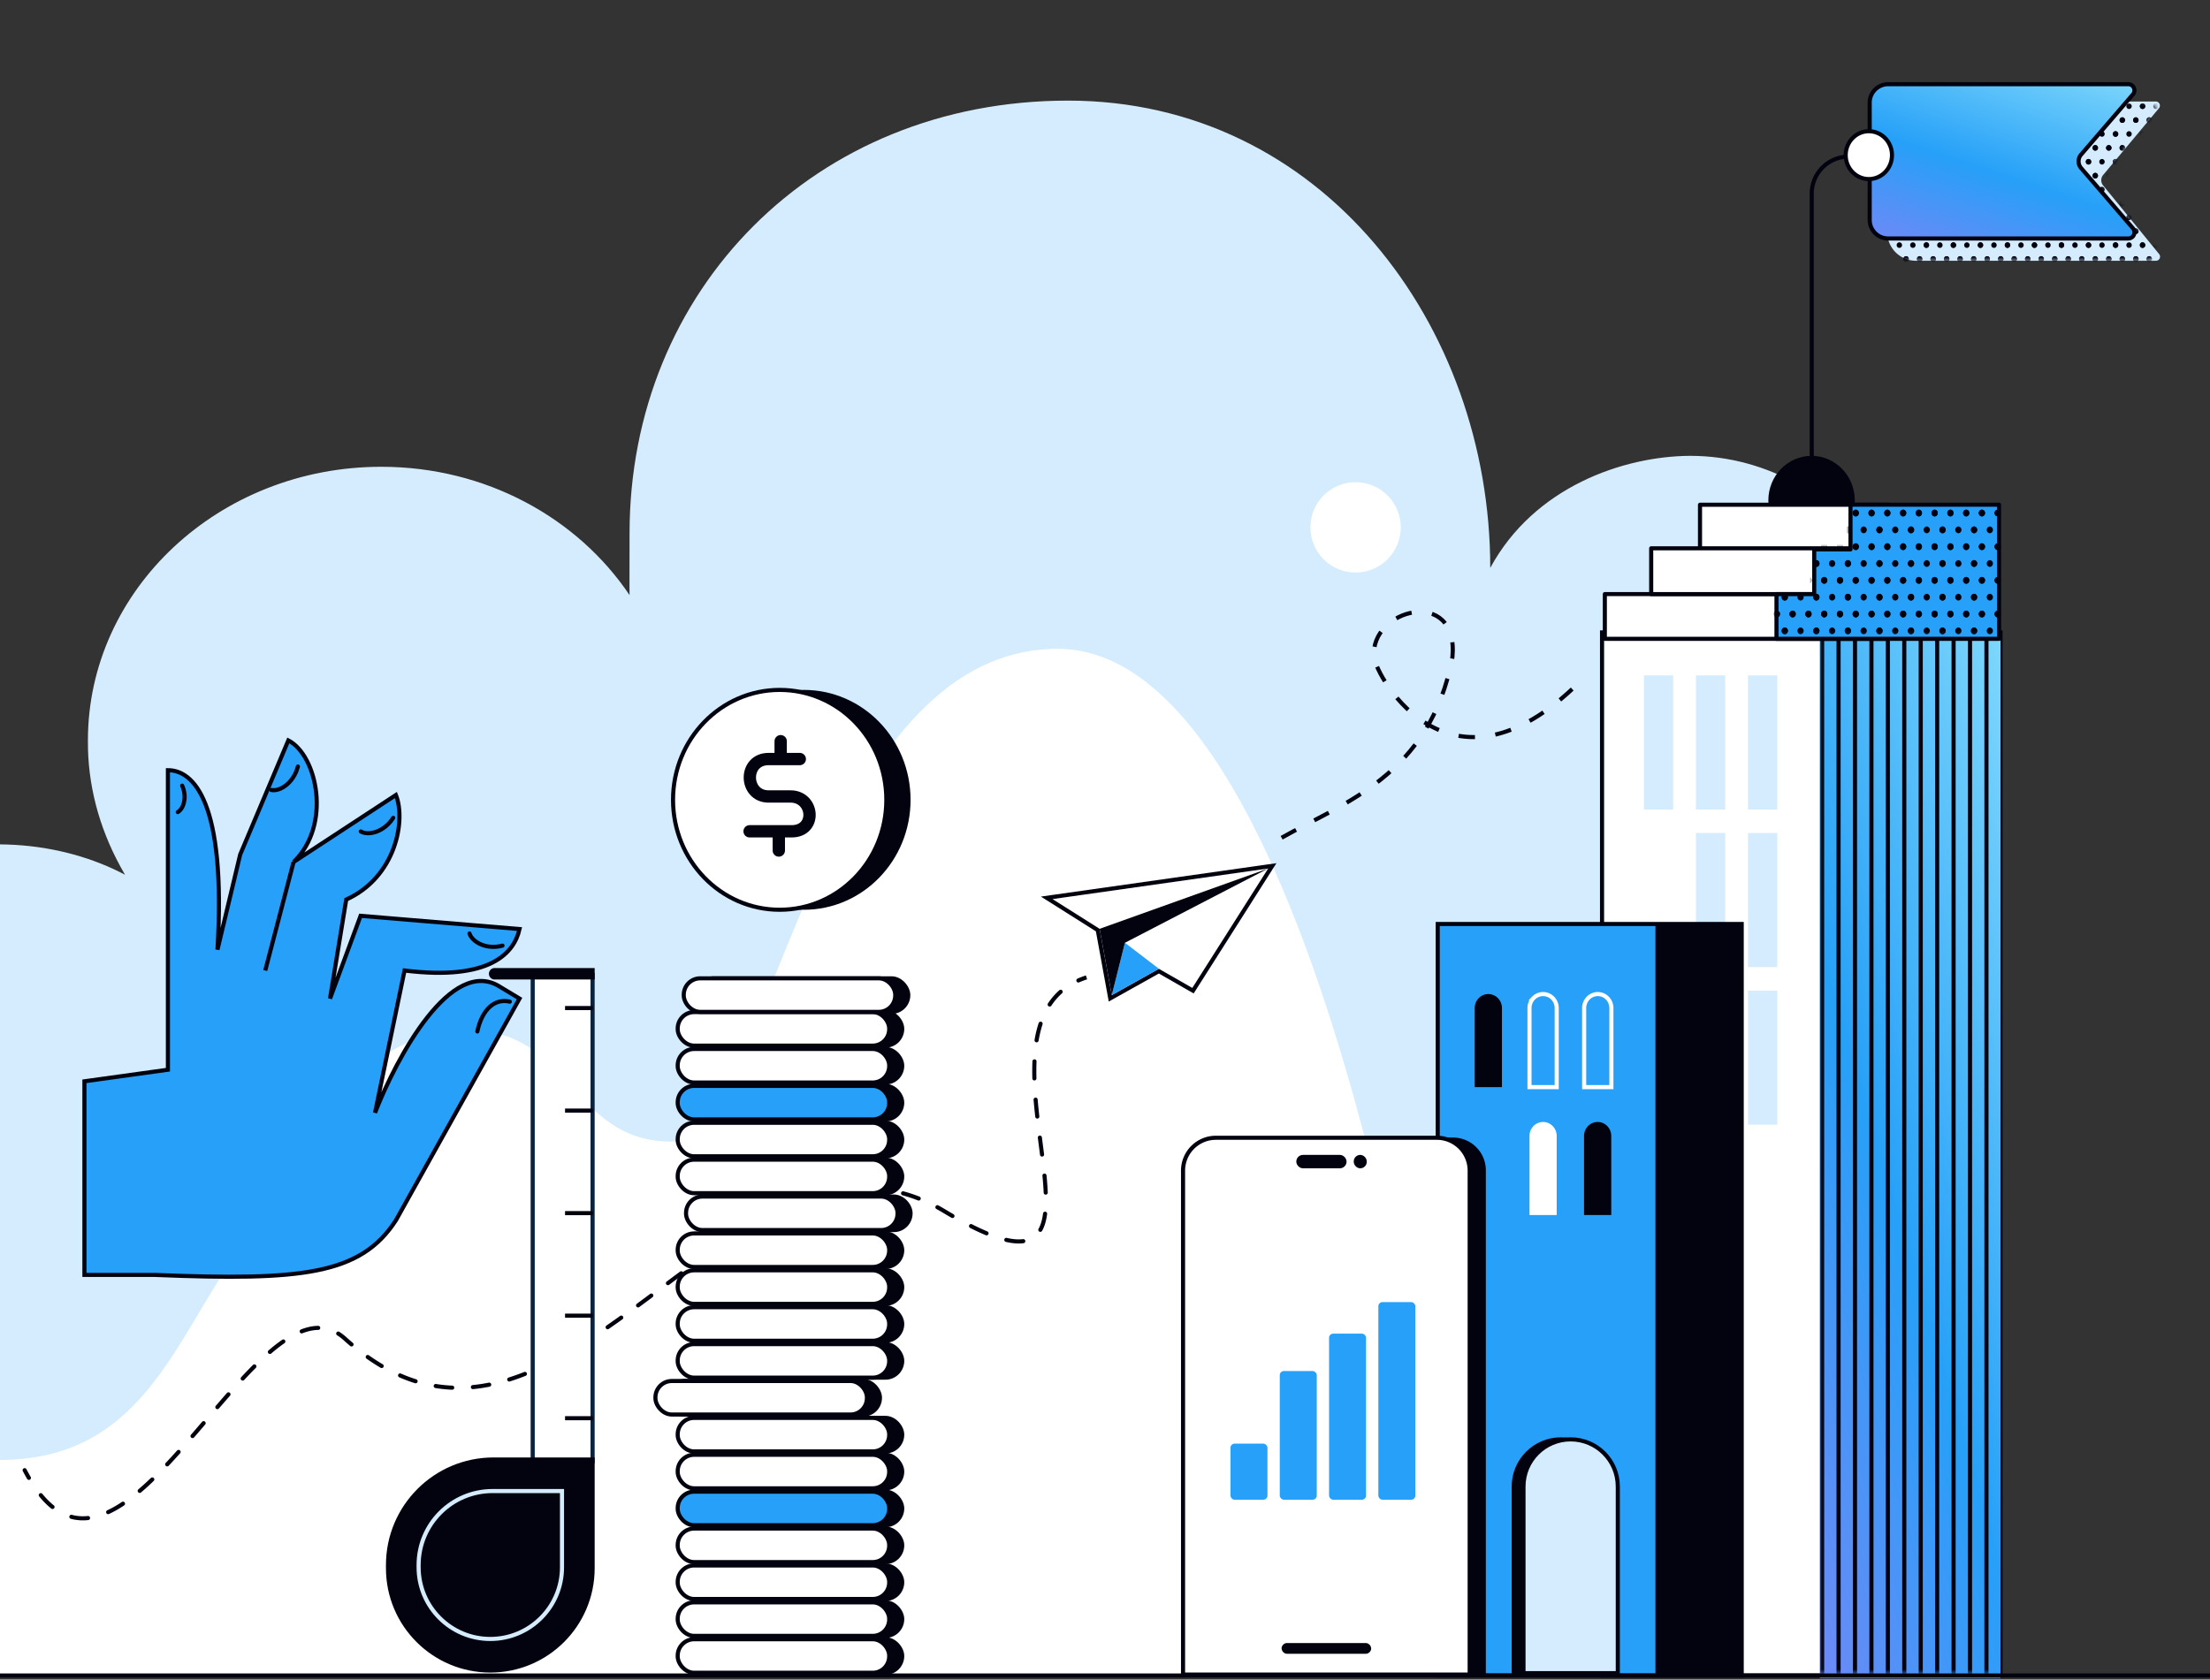 <svg xmlns="http://www.w3.org/2000/svg" width="538" height="409" fill="none" viewBox="0 0 538 409"><rect x="0" y="0" width="538" height="409" fill="#333333" stroke="none"/><g clip-path="url(#a)"><path fill="#d4ecfe" d="M411.415 247.245C447.459 244.943 476 218.506 476 186.191 476 152.342 449.961 111 411.415 111c-16.148.095-37.915 7.5-48.63 27.286C362.785 79.231 321.794 24.5 260 24.5S153.258 70.714 153.258 129.849c-.048 13.808 0 15.061 0 15.061-12.612-18.763-34.965-31.244-60.425-31.244-39.494 0-71.431 29.891-71.431 66.648-.088 10.53 2.598 20.965 7.898 30.679.369.646.738 1.313 1.133 2.019l-1.133-.585c-8.218-4.124-17.736-6.465-27.548-6.777s-19.55 1.416-28.185 5.004-18.79 17.536-18.79 25.686c-18.187-10.246-30.58 3.554-30.569 11.087 0 0-8.33-35-49.17-35-64.587 0-90.957 96.966-91.867 139.686-.016.767 0 5.183 0 5.914 0 0-23.221-25.728-33.72-31.108s-33.497-7.838-49.437 8.551-20.049 22.557-20.049 22.557-12.201-8.636-36.406 7.358C-377 378.969-377 406.417-377 406.417h788.415V247.245"/><path fill="#fff" stroke="#03030f" d="M390 154h97v254h-97z"/><path fill="url(#b)" d="M443 154h44v258h-44z"/><mask id="d" width="45" height="255" x="443" y="153" maskUnits="userSpaceOnUse" style="mask-type:alpha"><path fill="url(#c)" stroke="#d4ecfe" stroke-width="2" d="M444.062 154.933h41.986v251.576h-41.986z"/></mask><g fill="#03030f" mask="url(#d)"><path d="M443.078 130.855h1v444.883h-1zM447.078 130.855h1v444.883h-1zM451.078 130.855h1v444.883h-1zM455.078 130.855h1v444.883h-1zM459.078 130.855h1v444.883h-1zM463.078 130.855h1v444.883h-1zM467.078 130.855h1v444.883h-1zM471.078 130.855h1v444.883h-1zM475.078 130.855h1v444.883h-1zM479.078 130.855h1v444.883h-1zM483.078 130.855h1v444.883h-1z"/></g><path fill="#03030f" d="M441.047 101.006h-.5zm-.5 23.74a.5.5 0 1 0 1 0h-1m.5-23.74h.5V47.135h-1v53.871zm9-62.871v.5h4.911v-1h-4.911zm-9 62.871h-.5v23.74h1v-23.74zm0-53.871h.5a8.5 8.5 0 0 1 8.5-8.5v-1a9.5 9.5 0 0 0-9.5 9.5z"/><path fill="#d4ecfe" d="M459.422 31.716a7 7 0 0 1 7-7h58.385a1 1 0 0 1 .767 1.641l-13.582 16.246a2 2 0 0 0-.015 2.547l13.638 16.717a1 1 0 0 1-.775 1.633h-58.418a7 7 0 0 1-7-7z"/><mask id="e" width="66" height="40" x="459" y="24" maskUnits="userSpaceOnUse" style="mask-type:alpha"><path fill="#d4ecfe" stroke="#000" d="M461.422 25.216h61.28c1.269 0 1.964 1.477 1.156 2.455l-11.924 14.447a2.5 2.5 0 0 0-.035 3.14l12.095 15.311c.777.984.077 2.431-1.177 2.431h-61.395a1.5 1.5 0 0 1-1.5-1.5V26.716a1.5 1.5 0 0 1 1.5-1.5Z"/></mask><g fill="#03030f" mask="url(#e)"><path d="M524.861 26.538a.67.67 0 0 0 .658-.677.67.67 0 0 0-.658-.676.67.67 0 0 0-.658.676c0 .374.295.677.658.677M521.572 26.538a.67.67 0 0 0 .658-.677.67.67 0 0 0-.658-.676.67.67 0 0 0-.658.676c0 .374.295.677.658.677M523.213 29.92a.667.667 0 0 0 .657-.676.667.667 0 0 0-.657-.677.667.667 0 0 0-.658.677c0 .373.294.676.658.676"/><path d="M523.213 29.919a.667.667 0 0 0 .657-.677.667.667 0 0 0-.657-.677.667.667 0 0 0-.658.677c0 .374.294.677.658.677M524.861 33.302a.67.67 0 0 0 .658-.676.67.67 0 0 0-.658-.677.67.67 0 0 0-.658.677c0 .373.295.676.658.676M521.572 33.302a.67.67 0 0 0 .658-.676.67.67 0 0 0-.658-.677.67.67 0 0 0-.658.677c0 .373.295.676.658.676M523.213 36.685a.667.667 0 0 0 .657-.676.667.667 0 0 0-.657-.677.667.667 0 0 0-.658.677c0 .373.294.676.658.676"/><path d="M523.213 36.685a.667.667 0 0 0 .657-.676.667.667 0 0 0-.657-.677.667.667 0 0 0-.658.677c0 .373.294.676.658.676M524.861 40.068a.67.67 0 0 0 .658-.677.67.67 0 0 0-.658-.676.67.67 0 0 0-.658.676c0 .374.295.677.658.677M521.572 40.068a.67.67 0 0 0 .658-.677.67.67 0 0 0-.658-.676.67.67 0 0 0-.658.676c0 .374.295.677.658.677M523.213 43.45a.667.667 0 0 0 .657-.676.667.667 0 0 0-.657-.676.667.667 0 0 0-.658.676c0 .374.294.677.658.677"/><path d="M523.213 43.45a.667.667 0 0 0 .657-.676.667.667 0 0 0-.657-.676.667.667 0 0 0-.658.676c0 .374.294.677.658.677M524.861 46.833a.67.67 0 0 0 .658-.677.67.67 0 0 0-.658-.676.67.67 0 0 0-.658.676c0 .374.295.677.658.677M521.572 46.833a.67.67 0 0 0 .658-.677.67.67 0 0 0-.658-.676.67.67 0 0 0-.658.676c0 .374.295.677.658.677M523.213 50.216a.667.667 0 0 0 .657-.676.667.667 0 0 0-.657-.677.667.667 0 0 0-.658.677c0 .373.294.676.658.676"/><path d="M523.213 50.213a.667.667 0 0 0 .657-.676.667.667 0 0 0-.657-.677.667.667 0 0 0-.658.677c0 .373.294.676.658.676M524.861 53.596a.67.67 0 0 0 .658-.676.67.67 0 0 0-.658-.677.67.67 0 0 0-.658.677c0 .373.295.676.658.676M521.572 53.596a.67.67 0 0 0 .658-.676.67.67 0 0 0-.658-.677.67.67 0 0 0-.658.677c0 .373.295.676.658.676M523.213 56.979a.667.667 0 0 0 .657-.676.667.667 0 0 0-.657-.677.667.667 0 0 0-.658.677c0 .373.294.676.658.676"/><path d="M523.213 56.979a.667.667 0 0 0 .657-.676.667.667 0 0 0-.657-.677.667.667 0 0 0-.658.677c0 .373.294.676.658.676M524.861 60.362a.67.67 0 0 0 .658-.677.67.67 0 0 0-.658-.676.67.67 0 0 0-.658.676c0 .374.295.677.658.677M521.572 60.362a.67.67 0 0 0 .658-.677.67.67 0 0 0-.658-.676.67.67 0 0 0-.658.676c0 .374.295.677.658.677M523.213 63.746a.667.667 0 0 0 .657-.677.667.667 0 0 0-.657-.676.667.667 0 0 0-.658.676c0 .374.294.677.658.677"/><path d="M523.213 63.745a.667.667 0 0 0 .657-.677.667.667 0 0 0-.657-.676.667.667 0 0 0-.658.676c0 .374.294.677.658.677M521.588 26.538a.667.667 0 0 0 .657-.677.667.667 0 0 0-.657-.676.667.667 0 0 0-.658.676c0 .374.294.677.658.677M518.291 26.538a.667.667 0 0 0 .657-.677.667.667 0 0 0-.657-.676.667.667 0 0 0-.658.676c0 .374.294.677.658.677M515.009 26.538a.667.667 0 0 0 .658-.677.667.667 0 0 0-.658-.676.667.667 0 0 0-.657.676c0 .374.294.677.657.677M519.947 29.92a.67.67 0 0 0 .658-.676.67.67 0 0 0-.658-.677.67.67 0 0 0-.658.677c0 .373.295.676.658.676M516.65 29.92a.67.67 0 0 0 .658-.676.67.67 0 0 0-.658-.677.67.67 0 0 0-.658.677c0 .373.295.676.658.676"/><path d="M519.947 29.919a.67.67 0 0 0 .658-.677.67.67 0 0 0-.658-.677.67.67 0 0 0-.658.677c0 .374.295.677.658.677M516.65 29.919a.67.67 0 0 0 .658-.677.67.67 0 0 0-.658-.677.67.67 0 0 0-.658.677c0 .374.295.677.658.677M521.588 33.302a.667.667 0 0 0 .657-.676.667.667 0 0 0-.657-.677.667.667 0 0 0-.658.677c0 .373.294.676.658.676M518.291 33.302a.667.667 0 0 0 .657-.676.667.667 0 0 0-.657-.677.667.667 0 0 0-.658.677c0 .373.294.676.658.676M515.009 33.302a.667.667 0 0 0 .658-.676.667.667 0 0 0-.658-.677.667.667 0 0 0-.657.677c0 .373.294.676.657.676M519.947 36.684a.67.67 0 0 0 .658-.676.67.67 0 0 0-.658-.677.67.67 0 0 0-.658.677c0 .373.295.676.658.676M516.65 36.685a.67.67 0 0 0 .658-.676.67.67 0 0 0-.658-.677.67.67 0 0 0-.658.677c0 .373.295.676.658.676"/><path d="M519.947 36.683a.67.67 0 0 0 .658-.676.67.67 0 0 0-.658-.677.67.67 0 0 0-.658.677c0 .373.295.676.658.676M516.65 36.683a.67.67 0 0 0 .658-.676.67.67 0 0 0-.658-.677.67.67 0 0 0-.658.677c0 .373.295.676.658.676M521.588 40.067a.667.667 0 0 0 .657-.677.667.667 0 0 0-.657-.676.667.667 0 0 0-.658.676c0 .374.294.677.658.677M518.291 40.067a.667.667 0 0 0 .657-.677.667.667 0 0 0-.657-.676.667.667 0 0 0-.658.676c0 .374.294.677.658.677M515.009 40.067a.667.667 0 0 0 .658-.677.667.667 0 0 0-.658-.676.667.667 0 0 0-.657.676c0 .374.294.677.657.677M519.947 43.449a.67.67 0 0 0 .658-.677.67.67 0 0 0-.658-.676.67.67 0 0 0-.658.676c0 .374.295.677.658.677M516.65 43.447a.67.67 0 0 0 .658-.677.67.67 0 0 0-.658-.676.67.67 0 0 0-.658.676c0 .374.295.677.658.677"/><path d="M519.947 43.45a.67.67 0 0 0 .658-.676.67.67 0 0 0-.658-.676.67.67 0 0 0-.658.676c0 .374.295.677.658.677M516.65 43.45a.67.67 0 0 0 .658-.676.67.67 0 0 0-.658-.676.67.67 0 0 0-.658.676c0 .374.295.677.658.677M521.588 46.833a.667.667 0 0 0 .657-.677.667.667 0 0 0-.657-.676.667.667 0 0 0-.658.676c0 .374.294.677.658.677M518.291 46.833a.667.667 0 0 0 .657-.677.667.667 0 0 0-.657-.676.667.667 0 0 0-.658.676c0 .374.294.677.658.677M515.009 46.835a.667.667 0 0 0 .658-.677.667.667 0 0 0-.658-.677.667.667 0 0 0-.657.677c0 .374.294.676.657.676M519.947 50.215a.67.67 0 0 0 .658-.676.67.67 0 0 0-.658-.677.67.67 0 0 0-.658.677c0 .373.295.676.658.676M516.65 50.216a.67.67 0 0 0 .658-.676.67.67 0 0 0-.658-.677.67.67 0 0 0-.658.677c0 .373.295.676.658.676"/><path d="M519.947 50.213a.67.67 0 0 0 .658-.676.67.67 0 0 0-.658-.677.67.67 0 0 0-.658.677c0 .373.295.676.658.676M516.65 50.213a.67.67 0 0 0 .658-.676.67.67 0 0 0-.658-.677.67.67 0 0 0-.658.677c0 .373.295.676.658.676M521.588 53.596a.667.667 0 0 0 .657-.676.667.667 0 0 0-.657-.677.667.667 0 0 0-.658.677c0 .373.294.676.658.676M518.291 53.596a.667.667 0 0 0 .657-.676.667.667 0 0 0-.657-.677.667.667 0 0 0-.658.677c0 .373.294.676.658.676M515.009 53.596a.667.667 0 0 0 .658-.676.667.667 0 0 0-.658-.677.667.667 0 0 0-.657.677c0 .373.294.676.657.676M519.947 56.979a.67.67 0 0 0 .658-.676.67.67 0 0 0-.658-.677.67.67 0 0 0-.658.677c0 .373.295.676.658.676M516.65 56.979a.67.67 0 0 0 .658-.676.67.67 0 0 0-.658-.677.67.67 0 0 0-.658.677c0 .373.295.676.658.676"/><path d="M519.947 56.979a.67.67 0 0 0 .658-.676.67.67 0 0 0-.658-.677.67.67 0 0 0-.658.677c0 .373.295.676.658.676M516.65 56.979a.67.67 0 0 0 .658-.676.67.67 0 0 0-.658-.677.67.67 0 0 0-.658.677c0 .373.295.676.658.676M521.588 60.365a.667.667 0 0 0 .657-.677.667.667 0 0 0-.657-.676.667.667 0 0 0-.658.676c0 .374.294.677.658.677M518.291 60.362a.667.667 0 0 0 .657-.677.667.667 0 0 0-.657-.676.667.667 0 0 0-.658.676c0 .374.294.677.658.677M515.009 60.362a.667.667 0 0 0 .658-.677.667.667 0 0 0-.658-.676.667.667 0 0 0-.657.676c0 .374.294.677.657.677M519.947 63.746a.67.67 0 0 0 .658-.677.67.67 0 0 0-.658-.676.67.67 0 0 0-.658.676c0 .374.295.677.658.677M516.65 63.746a.67.67 0 0 0 .658-.677.67.67 0 0 0-.658-.676.67.67 0 0 0-.658.676c0 .374.295.677.658.677"/><path d="M519.947 63.745a.67.67 0 0 0 .658-.677.67.67 0 0 0-.658-.676.67.67 0 0 0-.658.676c0 .374.295.677.658.677M516.65 63.745a.67.67 0 0 0 .658-.677.67.67 0 0 0-.658-.676.67.67 0 0 0-.658.676c0 .374.295.677.658.677M515.002 26.538a.667.667 0 0 0 .657-.677.667.667 0 0 0-.657-.676.667.667 0 0 0-.658.676c0 .374.294.677.658.677M511.705 26.538a.67.67 0 0 0 .658-.677.67.67 0 0 0-.658-.676.667.667 0 0 0-.658.676c0 .374.294.677.658.677M508.423 26.538a.667.667 0 0 0 .658-.677.667.667 0 0 0-.658-.676.667.667 0 0 0-.657.676c0 .374.294.677.657.677M513.361 29.92a.67.67 0 0 0 .658-.676.67.67 0 0 0-.658-.677.67.67 0 0 0-.658.677c0 .373.295.676.658.676M510.072 29.92a.67.67 0 0 0 .658-.676.67.67 0 0 0-.658-.677.67.67 0 0 0-.658.677c0 .373.295.676.658.676"/><path d="M513.361 29.919a.67.67 0 0 0 .658-.677.67.67 0 0 0-.658-.677.67.67 0 0 0-.658.677c0 .374.295.677.658.677M510.072 29.919a.67.67 0 0 0 .658-.677.67.67 0 0 0-.658-.677.67.67 0 0 0-.658.677c0 .374.295.677.658.677M515.002 33.302a.667.667 0 0 0 .657-.676.667.667 0 0 0-.657-.677.667.667 0 0 0-.658.677c0 .373.294.676.658.676M511.705 33.302a.67.67 0 0 0 .658-.676.67.67 0 0 0-.658-.677.667.667 0 0 0-.658.677c0 .373.294.676.658.676M508.423 33.302a.667.667 0 0 0 .658-.676.667.667 0 0 0-.658-.677.667.667 0 0 0-.657.677c0 .373.294.676.657.676M513.361 36.684a.67.67 0 0 0 .658-.676.67.67 0 0 0-.658-.677.67.67 0 0 0-.658.677c0 .373.295.676.658.676M510.072 36.684a.67.67 0 0 0 .658-.676.67.67 0 0 0-.658-.677.67.67 0 0 0-.658.677c0 .373.295.676.658.676"/><path d="M513.361 36.683a.67.67 0 0 0 .658-.676.67.67 0 0 0-.658-.677.67.67 0 0 0-.658.677c0 .373.295.676.658.676M510.072 36.683a.67.67 0 0 0 .658-.676.67.67 0 0 0-.658-.677.67.67 0 0 0-.658.677c0 .373.295.676.658.676M515.002 40.067a.667.667 0 0 0 .657-.677.667.667 0 0 0-.657-.676.667.667 0 0 0-.658.676c0 .374.294.677.658.677M511.705 40.067a.67.67 0 0 0 .658-.677.67.67 0 0 0-.658-.676.667.667 0 0 0-.658.676c0 .374.294.677.658.677M508.423 40.067a.667.667 0 0 0 .658-.677.667.667 0 0 0-.658-.676.667.667 0 0 0-.657.676c0 .374.294.677.657.677M513.361 43.449a.67.67 0 0 0 .658-.677.67.67 0 0 0-.658-.676.67.67 0 0 0-.658.676c0 .374.295.677.658.677M510.072 43.449a.67.67 0 0 0 .658-.677.67.67 0 0 0-.658-.676.67.67 0 0 0-.658.676c0 .374.295.677.658.677"/><path d="M513.361 43.45a.67.67 0 0 0 .658-.676.67.67 0 0 0-.658-.676.67.67 0 0 0-.658.676c0 .374.295.677.658.677M510.072 43.45a.67.67 0 0 0 .658-.676.67.67 0 0 0-.658-.676.67.67 0 0 0-.658.676c0 .374.295.677.658.677M515.002 46.833a.667.667 0 0 0 .657-.677.667.667 0 0 0-.657-.676.667.667 0 0 0-.658.676c0 .374.294.677.658.677M511.705 46.833a.67.67 0 0 0 .658-.677.67.67 0 0 0-.658-.676.667.667 0 0 0-.658.676c0 .374.294.677.658.677M508.423 46.835a.667.667 0 0 0 .658-.677.667.667 0 0 0-.658-.677.667.667 0 0 0-.657.677c0 .374.294.676.657.676M513.361 50.217a.67.67 0 0 0 .658-.676.67.67 0 0 0-.658-.677.67.67 0 0 0-.658.677c0 .373.295.676.658.676M510.072 50.216a.67.67 0 0 0 .658-.676.67.67 0 0 0-.658-.677.67.67 0 0 0-.658.677c0 .373.295.676.658.676"/><path d="M513.361 50.214a.67.67 0 0 0 .658-.676.67.67 0 0 0-.658-.677.67.67 0 0 0-.658.677c0 .373.295.676.658.676M510.072 50.214a.67.67 0 0 0 .658-.676.67.67 0 0 0-.658-.677.67.67 0 0 0-.658.677c0 .373.295.676.658.676M515.002 53.598a.667.667 0 0 0 .657-.676.667.667 0 0 0-.657-.677.667.667 0 0 0-.658.677c0 .373.294.676.658.676M511.705 53.598a.67.67 0 0 0 .658-.676.67.67 0 0 0-.658-.677.667.667 0 0 0-.658.677c0 .373.294.676.658.676M508.423 53.597a.667.667 0 0 0 .658-.676.667.667 0 0 0-.658-.677.667.667 0 0 0-.657.677c0 .373.294.676.657.676M513.361 56.978a.67.67 0 0 0 .658-.677.67.67 0 0 0-.658-.676.67.67 0 0 0-.658.676c0 .374.295.677.658.677M510.072 56.978a.67.67 0 0 0 .658-.677.67.67 0 0 0-.658-.676.67.67 0 0 0-.658.676c0 .374.295.677.658.677"/><path d="M513.361 56.979a.67.67 0 0 0 .658-.676.67.67 0 0 0-.658-.677.67.67 0 0 0-.658.677c0 .373.295.676.658.676M510.072 56.979a.67.67 0 0 0 .658-.676.67.67 0 0 0-.658-.677.67.67 0 0 0-.658.677c0 .373.295.676.658.676M515.002 60.362a.667.667 0 0 0 .657-.677.667.667 0 0 0-.657-.676.667.667 0 0 0-.658.676c0 .374.294.677.658.677M511.705 60.362a.67.67 0 0 0 .658-.677.67.67 0 0 0-.658-.676.667.667 0 0 0-.658.676c0 .374.294.677.658.677M508.423 60.362a.667.667 0 0 0 .658-.677.667.667 0 0 0-.658-.676.667.667 0 0 0-.657.676c0 .374.294.677.657.677M513.361 63.746a.67.67 0 0 0 .658-.677.67.67 0 0 0-.658-.676.67.67 0 0 0-.658.676c0 .374.295.677.658.677M510.072 63.746a.67.67 0 0 0 .658-.677.67.67 0 0 0-.658-.676.67.67 0 0 0-.658.676c0 .374.295.677.658.677"/><path d="M513.361 63.745a.67.67 0 0 0 .658-.677.67.67 0 0 0-.658-.676.67.67 0 0 0-.658.676c0 .374.295.677.658.677M510.072 63.745a.67.67 0 0 0 .658-.677.67.67 0 0 0-.658-.676.67.67 0 0 0-.658.676c0 .374.295.677.658.677M508.423 26.536a.667.667 0 0 0 .658-.677.667.667 0 0 0-.658-.676.667.667 0 0 0-.657.676c0 .374.294.677.657.677M505.127 26.536a.667.667 0 0 0 .657-.677.667.667 0 0 0-.657-.676.667.667 0 0 0-.658.676c0 .374.294.677.658.677M501.845 26.536a.667.667 0 0 0 .658-.677.667.667 0 0 0-.658-.676.667.667 0 0 0-.657.676c0 .374.294.677.657.677M506.783 29.919a.67.67 0 0 0 .658-.677.67.67 0 0 0-.658-.677.67.67 0 0 0-.658.677c0 .374.295.677.658.677M503.486 29.919a.67.67 0 0 0 .658-.677.67.67 0 0 0-.658-.677.67.67 0 0 0-.658.677c0 .374.295.677.658.677"/><path d="M506.783 29.919a.67.67 0 0 0 .658-.677.67.67 0 0 0-.658-.677.67.67 0 0 0-.658.677c0 .374.295.677.658.677M503.486 29.919a.67.67 0 0 0 .658-.677.67.67 0 0 0-.658-.677.67.67 0 0 0-.658.677c0 .374.295.677.658.677M508.423 33.3a.667.667 0 0 0 .658-.677.667.667 0 0 0-.658-.677.667.667 0 0 0-.657.677c0 .373.294.676.657.676M505.127 33.3a.667.667 0 0 0 .657-.677.667.667 0 0 0-.657-.677.667.667 0 0 0-.658.677c0 .373.294.676.658.676M501.845 33.302a.667.667 0 0 0 .658-.676.667.667 0 0 0-.658-.677.667.667 0 0 0-.657.677c0 .373.294.676.657.676M506.783 36.685a.67.67 0 0 0 .658-.676.67.67 0 0 0-.658-.677.67.67 0 0 0-.658.677c0 .373.295.676.658.676M503.486 36.685a.67.67 0 0 0 .658-.676.67.67 0 0 0-.658-.677.67.67 0 0 0-.658.677c0 .373.295.676.658.676"/><path d="M506.783 36.683a.67.67 0 0 0 .658-.676.67.67 0 0 0-.658-.677.67.67 0 0 0-.658.677c0 .373.295.676.658.676M503.486 36.683a.67.67 0 0 0 .658-.676.67.67 0 0 0-.658-.677.67.67 0 0 0-.658.677c0 .373.295.676.658.676M508.423 40.067a.667.667 0 0 0 .658-.677.667.667 0 0 0-.658-.676.667.667 0 0 0-.657.676c0 .374.294.677.657.677M505.127 40.067a.667.667 0 0 0 .657-.677.667.667 0 0 0-.657-.676.667.667 0 0 0-.658.676c0 .374.294.677.658.677M501.845 40.067a.667.667 0 0 0 .658-.677.667.667 0 0 0-.658-.676.667.667 0 0 0-.657.676c0 .374.294.677.657.677M506.783 43.449a.67.67 0 0 0 .658-.677.67.67 0 0 0-.658-.676.67.67 0 0 0-.658.676c0 .374.295.677.658.677M503.486 43.449a.67.67 0 0 0 .658-.677.67.67 0 0 0-.658-.676.67.67 0 0 0-.658.676c0 .374.295.677.658.677"/><path d="M506.783 43.45a.67.67 0 0 0 .658-.676.67.67 0 0 0-.658-.676.67.67 0 0 0-.658.676c0 .374.295.677.658.677M503.486 43.45a.67.67 0 0 0 .658-.676.67.67 0 0 0-.658-.676.67.67 0 0 0-.658.676c0 .374.295.677.658.677M508.423 46.833a.667.667 0 0 0 .658-.677.667.667 0 0 0-.658-.676.667.667 0 0 0-.657.676c0 .374.294.677.657.677M505.127 46.833a.667.667 0 0 0 .657-.677.667.667 0 0 0-.657-.676.667.667 0 0 0-.658.676c0 .374.294.677.658.677M501.845 46.833a.667.667 0 0 0 .658-.677.667.667 0 0 0-.658-.676.667.667 0 0 0-.657.676c0 .374.294.677.657.677M506.783 50.217a.67.67 0 0 0 .658-.676.67.67 0 0 0-.658-.677.67.67 0 0 0-.658.677c0 .373.295.676.658.676M503.486 50.216a.67.67 0 0 0 .658-.676.67.67 0 0 0-.658-.677.67.67 0 0 0-.658.677c0 .373.295.676.658.676"/><path d="M506.783 50.213a.67.67 0 0 0 .658-.676.67.67 0 0 0-.658-.677.67.67 0 0 0-.658.677c0 .373.295.676.658.676M503.486 50.213a.67.67 0 0 0 .658-.676.67.67 0 0 0-.658-.677.67.67 0 0 0-.658.677c0 .373.295.676.658.676M508.423 53.596a.667.667 0 0 0 .658-.676.667.667 0 0 0-.658-.677.667.667 0 0 0-.657.677c0 .373.294.676.657.676M505.127 53.596a.667.667 0 0 0 .657-.676.667.667 0 0 0-.657-.677.667.667 0 0 0-.658.677c0 .373.294.676.658.676M501.845 53.596a.667.667 0 0 0 .658-.676.667.667 0 0 0-.658-.677.667.667 0 0 0-.657.677c0 .373.294.676.657.676M506.783 56.979a.67.67 0 0 0 .658-.676.67.67 0 0 0-.658-.677.67.67 0 0 0-.658.677c0 .373.295.676.658.676M503.486 56.979a.67.67 0 0 0 .658-.676.67.67 0 0 0-.658-.677.67.67 0 0 0-.658.677c0 .373.295.676.658.676"/><path d="M506.783 56.979a.67.67 0 0 0 .658-.676.67.67 0 0 0-.658-.677.67.67 0 0 0-.658.677c0 .373.295.676.658.676M503.486 56.979a.67.67 0 0 0 .658-.676.67.67 0 0 0-.658-.677.67.67 0 0 0-.658.677c0 .373.295.676.658.676M508.423 60.364a.667.667 0 0 0 .658-.677.667.667 0 0 0-.658-.676.667.667 0 0 0-.657.676c0 .374.294.677.657.677M505.127 60.364a.667.667 0 0 0 .657-.677.667.667 0 0 0-.657-.676.667.667 0 0 0-.658.676c0 .374.294.677.658.677M501.845 60.362a.667.667 0 0 0 .658-.677.667.667 0 0 0-.658-.676.667.667 0 0 0-.657.676c0 .374.294.677.657.677M506.783 63.746a.67.67 0 0 0 .658-.677.67.67 0 0 0-.658-.676.67.67 0 0 0-.658.676c0 .374.295.677.658.677M503.486 63.746a.67.67 0 0 0 .658-.677.67.67 0 0 0-.658-.676.67.67 0 0 0-.658.676c0 .374.295.677.658.677"/><path d="M506.783 63.745a.67.67 0 0 0 .658-.677.67.67 0 0 0-.658-.676.67.67 0 0 0-.658.676c0 .374.295.677.658.677M503.486 63.745a.67.67 0 0 0 .658-.677.67.67 0 0 0-.658-.676.67.67 0 0 0-.658.676c0 .374.295.677.658.677M501.845 26.538a.667.667 0 0 0 .658-.677.667.667 0 0 0-.658-.676.667.667 0 0 0-.657.676c0 .374.294.677.657.677M498.548 26.538a.667.667 0 0 0 .658-.677.667.667 0 0 0-.658-.676.667.667 0 0 0-.657.676c0 .374.294.677.657.677M495.267 26.538a.667.667 0 0 0 .658-.677.667.667 0 0 0-.658-.676.67.67 0 0 0-.658.676c0 .374.295.677.658.677M500.205 29.92a.67.67 0 0 0 .658-.676.67.67 0 0 0-.658-.677.667.667 0 0 0-.658.677c0 .373.294.676.658.676M496.908 29.92a.67.67 0 0 0 .658-.676.67.67 0 0 0-.658-.677.67.67 0 0 0-.658.677c0 .373.295.676.658.676"/><path d="M500.205 29.919a.67.67 0 0 0 .658-.677.67.67 0 0 0-.658-.677.667.667 0 0 0-.658.677c0 .374.294.677.658.677M496.908 29.919a.67.67 0 0 0 .658-.677.67.67 0 0 0-.658-.677.67.67 0 0 0-.658.677c0 .374.295.677.658.677M501.845 33.302a.667.667 0 0 0 .658-.676.667.667 0 0 0-.658-.677.667.667 0 0 0-.657.677c0 .373.294.676.657.676M498.548 33.302a.667.667 0 0 0 .658-.676.667.667 0 0 0-.658-.677.667.667 0 0 0-.657.677c0 .373.294.676.657.676M495.267 33.302a.667.667 0 0 0 .658-.676.667.667 0 0 0-.658-.677.67.67 0 0 0-.658.677c0 .373.295.676.658.676M500.205 36.685a.67.67 0 0 0 .658-.676.67.67 0 0 0-.658-.677.667.667 0 0 0-.658.677c0 .373.294.676.658.676M496.908 36.685a.67.67 0 0 0 .658-.676.67.67 0 0 0-.658-.677.67.67 0 0 0-.658.677c0 .373.295.676.658.676"/><path d="M500.205 36.685a.67.67 0 0 0 .658-.676.67.67 0 0 0-.658-.677.667.667 0 0 0-.658.677c0 .373.294.676.658.676M496.908 36.685a.67.67 0 0 0 .658-.676.67.67 0 0 0-.658-.677.67.67 0 0 0-.658.677c0 .373.295.676.658.676M501.845 40.067a.667.667 0 0 0 .658-.677.667.667 0 0 0-.658-.676.667.667 0 0 0-.657.676c0 .374.294.677.657.677M498.548 40.068a.667.667 0 0 0 .658-.677.667.667 0 0 0-.658-.676.667.667 0 0 0-.657.676c0 .374.294.677.657.677M495.267 40.068a.667.667 0 0 0 .658-.677.667.667 0 0 0-.658-.676.67.67 0 0 0-.658.676c0 .374.295.677.658.677M500.205 43.45a.67.67 0 0 0 .658-.676.67.67 0 0 0-.658-.676.667.667 0 0 0-.658.676c0 .374.294.677.658.677M496.908 43.45a.67.67 0 0 0 .658-.676.67.67 0 0 0-.658-.676.67.67 0 0 0-.658.676c0 .374.295.677.658.677"/><path d="M500.205 43.45a.67.67 0 0 0 .658-.676.67.67 0 0 0-.658-.676.667.667 0 0 0-.658.676c0 .374.294.677.658.677M496.908 43.45a.67.67 0 0 0 .658-.676.67.67 0 0 0-.658-.676.67.67 0 0 0-.658.676c0 .374.295.677.658.677M501.845 46.833a.667.667 0 0 0 .658-.677.667.667 0 0 0-.658-.676.667.667 0 0 0-.657.676c0 .374.294.677.657.677M498.548 46.833a.667.667 0 0 0 .658-.677.667.667 0 0 0-.658-.676.667.667 0 0 0-.657.676c0 .374.294.677.657.677M495.267 46.833a.667.667 0 0 0 .658-.677.667.667 0 0 0-.658-.676.67.67 0 0 0-.658.676c0 .374.295.677.658.677M500.205 50.217a.67.67 0 0 0 .658-.676.67.67 0 0 0-.658-.677.667.667 0 0 0-.658.677c0 .373.294.676.658.676M496.908 50.216a.67.67 0 0 0 .658-.676.67.67 0 0 0-.658-.677.67.67 0 0 0-.658.677c0 .373.295.676.658.676"/><path d="M500.205 50.213a.67.67 0 0 0 .658-.676.67.67 0 0 0-.658-.677.667.667 0 0 0-.658.677c0 .373.294.676.658.676M496.908 50.213a.67.67 0 0 0 .658-.676.67.67 0 0 0-.658-.677.67.67 0 0 0-.658.677c0 .373.295.676.658.676M501.845 53.596a.667.667 0 0 0 .658-.676.667.667 0 0 0-.658-.677.667.667 0 0 0-.657.677c0 .373.294.676.657.676M498.548 53.596a.667.667 0 0 0 .658-.676.667.667 0 0 0-.658-.677.667.667 0 0 0-.657.677c0 .373.294.676.657.676M495.267 53.596a.667.667 0 0 0 .658-.676.667.667 0 0 0-.658-.677.67.67 0 0 0-.658.677c0 .373.295.676.658.676M500.205 56.979a.67.67 0 0 0 .658-.676.67.67 0 0 0-.658-.677.667.667 0 0 0-.658.677c0 .373.294.676.658.676M496.908 56.979a.67.67 0 0 0 .658-.676.67.67 0 0 0-.658-.677.67.67 0 0 0-.658.677c0 .373.295.676.658.676"/><path d="M500.205 56.979a.67.67 0 0 0 .658-.676.67.67 0 0 0-.658-.677.667.667 0 0 0-.658.677c0 .373.294.676.658.676M496.908 56.979a.67.67 0 0 0 .658-.676.67.67 0 0 0-.658-.677.67.67 0 0 0-.658.677c0 .373.295.676.658.676M501.845 60.364a.667.667 0 0 0 .658-.677.667.667 0 0 0-.658-.676.667.667 0 0 0-.657.676c0 .374.294.677.657.677M498.548 60.364a.667.667 0 0 0 .658-.677.667.667 0 0 0-.658-.676.667.667 0 0 0-.657.676c0 .374.294.677.657.677M495.267 60.362a.667.667 0 0 0 .658-.677.667.667 0 0 0-.658-.676.67.67 0 0 0-.658.676c0 .374.295.677.658.677M500.205 63.746a.67.67 0 0 0 .658-.677.67.67 0 0 0-.658-.676.667.667 0 0 0-.658.676c0 .374.294.677.658.677M496.908 63.746a.67.67 0 0 0 .658-.677.67.67 0 0 0-.658-.676.67.67 0 0 0-.658.676c0 .374.295.677.658.677"/><path d="M500.205 63.745a.67.67 0 0 0 .658-.677.67.67 0 0 0-.658-.676.667.667 0 0 0-.658.676c0 .374.294.677.658.677M496.908 63.745a.67.67 0 0 0 .658-.677.67.67 0 0 0-.658-.676.67.67 0 0 0-.658.676c0 .374.295.677.658.677M495.267 26.536a.667.667 0 0 0 .658-.677.667.667 0 0 0-.658-.676.67.67 0 0 0-.658.676c0 .374.295.677.658.677M491.986 26.538a.67.67 0 0 0 .658-.677.67.67 0 0 0-.658-.676.67.67 0 0 0-.658.676c0 .374.295.677.658.677M488.689 26.536a.67.67 0 0 0 .658-.677.67.67 0 0 0-.658-.676.67.67 0 0 0-.658.676c0 .374.295.677.658.677M493.627 29.919a.667.667 0 0 0 .657-.677.667.667 0 0 0-.657-.677.667.667 0 0 0-.658.677c0 .374.294.677.658.677M490.33 29.919a.67.67 0 0 0 .658-.677.67.67 0 0 0-.658-.677.667.667 0 0 0-.658.677c0 .374.294.677.658.677"/><path d="M493.627 29.919a.667.667 0 0 0 .657-.677.667.667 0 0 0-.657-.677.667.667 0 0 0-.658.677c0 .374.294.677.658.677M490.33 29.919a.67.67 0 0 0 .658-.677.67.67 0 0 0-.658-.677.667.667 0 0 0-.658.677c0 .374.294.677.658.677M495.267 33.302a.667.667 0 0 0 .658-.676.667.667 0 0 0-.658-.677.67.67 0 0 0-.658.677c0 .373.295.676.658.676M491.986 33.302a.67.67 0 0 0 .658-.676.67.67 0 0 0-.658-.677.67.67 0 0 0-.658.677c0 .373.295.676.658.676M488.689 33.302a.67.67 0 0 0 .658-.676.67.67 0 0 0-.658-.677.67.67 0 0 0-.658.677c0 .373.295.676.658.676M493.627 36.684a.667.667 0 0 0 .657-.676.667.667 0 0 0-.657-.677.667.667 0 0 0-.658.677c0 .373.294.676.658.676M490.33 36.684a.67.67 0 0 0 .658-.676.67.67 0 0 0-.658-.677.667.667 0 0 0-.658.677c0 .373.294.676.658.676"/><path d="M493.627 36.685a.667.667 0 0 0 .657-.676.667.667 0 0 0-.657-.677.667.667 0 0 0-.658.677c0 .373.294.676.658.676M490.33 36.685a.67.67 0 0 0 .658-.676.67.67 0 0 0-.658-.677.667.667 0 0 0-.658.677c0 .373.294.676.658.676M495.267 40.068a.667.667 0 0 0 .658-.677.667.667 0 0 0-.658-.676.67.67 0 0 0-.658.676c0 .374.295.677.658.677M491.986 40.068a.67.67 0 0 0 .658-.677.67.67 0 0 0-.658-.676.67.67 0 0 0-.658.676c0 .374.295.677.658.677M488.689 40.068a.67.67 0 0 0 .658-.677.67.67 0 0 0-.658-.676.67.67 0 0 0-.658.676c0 .374.295.677.658.677M493.627 43.45a.667.667 0 0 0 .657-.676.667.667 0 0 0-.657-.676.667.667 0 0 0-.658.676c0 .374.294.677.658.677M490.33 43.45a.67.67 0 0 0 .658-.676.67.67 0 0 0-.658-.676.667.667 0 0 0-.658.676c0 .374.294.677.658.677"/><path d="M493.627 43.45a.667.667 0 0 0 .657-.676.667.667 0 0 0-.657-.676.667.667 0 0 0-.658.676c0 .374.294.677.658.677M490.33 43.45a.67.67 0 0 0 .658-.676.67.67 0 0 0-.658-.676.667.667 0 0 0-.658.676c0 .374.294.677.658.677M495.267 46.833a.667.667 0 0 0 .658-.677.667.667 0 0 0-.658-.676.67.67 0 0 0-.658.676c0 .374.295.677.658.677M491.986 46.833a.67.67 0 0 0 .658-.677.67.67 0 0 0-.658-.676.67.67 0 0 0-.658.676c0 .374.295.677.658.677M488.689 46.835a.67.67 0 0 0 .658-.677.67.67 0 0 0-.658-.677.67.67 0 0 0-.658.677c0 .374.295.676.658.676M493.627 50.215a.667.667 0 0 0 .657-.676.667.667 0 0 0-.657-.677.667.667 0 0 0-.658.677c0 .373.294.676.658.676M490.33 50.216a.67.67 0 0 0 .658-.676.67.67 0 0 0-.658-.677.667.667 0 0 0-.658.677c0 .373.294.676.658.676"/><path d="M493.627 50.213a.667.667 0 0 0 .657-.676.667.667 0 0 0-.657-.677.667.667 0 0 0-.658.677c0 .373.294.676.658.676M490.33 50.213a.67.67 0 0 0 .658-.676.67.67 0 0 0-.658-.677.667.667 0 0 0-.658.677c0 .373.294.676.658.676M495.267 53.596a.667.667 0 0 0 .658-.676.667.667 0 0 0-.658-.677.67.67 0 0 0-.658.677c0 .373.295.676.658.676M491.986 53.596a.67.67 0 0 0 .658-.676.67.67 0 0 0-.658-.677.67.67 0 0 0-.658.677c0 .373.295.676.658.676M488.689 53.596a.67.67 0 0 0 .658-.676.67.67 0 0 0-.658-.677.67.67 0 0 0-.658.677c0 .373.295.676.658.676M493.627 56.979a.667.667 0 0 0 .657-.676.667.667 0 0 0-.657-.677.667.667 0 0 0-.658.677c0 .373.294.676.658.676M490.33 56.979a.67.67 0 0 0 .658-.676.67.67 0 0 0-.658-.677.667.667 0 0 0-.658.677c0 .373.294.676.658.676"/><path d="M493.627 56.979a.667.667 0 0 0 .657-.676.667.667 0 0 0-.657-.677.667.667 0 0 0-.658.677c0 .373.294.676.658.676M490.33 56.979a.67.67 0 0 0 .658-.676.67.67 0 0 0-.658-.677.667.667 0 0 0-.658.677c0 .373.294.676.658.676M495.267 60.362a.667.667 0 0 0 .658-.677.667.667 0 0 0-.658-.676.67.67 0 0 0-.658.676c0 .374.295.677.658.677M491.986 60.364a.67.67 0 0 0 .658-.677.67.67 0 0 0-.658-.676.67.67 0 0 0-.658.676c0 .374.295.677.658.677M488.689 60.362a.67.67 0 0 0 .658-.677.67.67 0 0 0-.658-.676.67.67 0 0 0-.658.676c0 .374.295.677.658.677M493.627 63.746a.667.667 0 0 0 .657-.677.667.667 0 0 0-.657-.676.667.667 0 0 0-.658.676c0 .374.294.677.658.677M490.33 63.746a.67.67 0 0 0 .658-.677.67.67 0 0 0-.658-.676.667.667 0 0 0-.658.676c0 .374.294.677.658.677"/><path d="M493.627 63.746a.667.667 0 0 0 .657-.677.667.667 0 0 0-.657-.676.667.667 0 0 0-.658.676c0 .374.294.677.658.677M490.33 63.745a.67.67 0 0 0 .658-.677.67.67 0 0 0-.658-.676.667.667 0 0 0-.658.676c0 .374.294.677.658.677M488.705 26.538a.67.67 0 0 0 .658-.677.67.67 0 0 0-.658-.676.667.667 0 0 0-.658.676c0 .374.294.677.658.677M485.408 26.538a.67.67 0 0 0 .658-.677.67.67 0 0 0-.658-.676.67.67 0 0 0-.658.676c0 .374.295.677.658.677M482.119 26.538a.67.67 0 0 0 .658-.677.67.67 0 0 0-.658-.676.667.667 0 0 0-.658.676c0 .374.294.677.658.677M487.056 29.92a.667.667 0 0 0 .658-.676.667.667 0 0 0-.658-.677.67.67 0 0 0-.658.677c0 .373.295.676.658.676M483.767 29.92a.667.667 0 0 0 .658-.676.667.667 0 0 0-.658-.677.67.67 0 0 0-.658.677c0 .373.295.676.658.676"/><path d="M487.056 29.919a.667.667 0 0 0 .658-.677.667.667 0 0 0-.658-.677.67.67 0 0 0-.658.677c0 .374.295.677.658.677M483.767 29.919a.667.667 0 0 0 .658-.677.667.667 0 0 0-.658-.677.67.67 0 0 0-.658.677c0 .374.295.677.658.677M488.705 33.302a.67.67 0 0 0 .658-.676.67.67 0 0 0-.658-.677.667.667 0 0 0-.658.677c0 .373.294.676.658.676M485.408 33.302a.67.67 0 0 0 .658-.676.67.67 0 0 0-.658-.677.67.67 0 0 0-.658.677c0 .373.295.676.658.676M482.119 33.302a.67.67 0 0 0 .658-.676.67.67 0 0 0-.658-.677.667.667 0 0 0-.658.677c0 .373.294.676.658.676M487.056 36.684a.667.667 0 0 0 .658-.676.667.667 0 0 0-.658-.677.67.67 0 0 0-.658.677c0 .373.295.676.658.676M483.767 36.684a.667.667 0 0 0 .658-.676.667.667 0 0 0-.658-.677.67.67 0 0 0-.658.677c0 .373.295.676.658.676"/><path d="M487.056 36.683a.667.667 0 0 0 .658-.676.667.667 0 0 0-.658-.677.67.67 0 0 0-.658.677c0 .373.295.676.658.676M483.767 36.683a.667.667 0 0 0 .658-.676.667.667 0 0 0-.658-.677.67.67 0 0 0-.658.677c0 .373.295.676.658.676M488.705 40.067a.67.67 0 0 0 .658-.677.67.67 0 0 0-.658-.676.667.667 0 0 0-.658.676c0 .374.294.677.658.677M485.408 40.068a.67.67 0 0 0 .658-.677.67.67 0 0 0-.658-.676.67.67 0 0 0-.658.676c0 .374.295.677.658.677M482.119 40.068a.67.67 0 0 0 .658-.677.67.67 0 0 0-.658-.676.667.667 0 0 0-.658.676c0 .374.294.677.658.677M487.056 43.449a.667.667 0 0 0 .658-.677.667.667 0 0 0-.658-.676.67.67 0 0 0-.658.676c0 .374.295.677.658.677M483.767 43.449a.667.667 0 0 0 .658-.677.667.667 0 0 0-.658-.676.67.67 0 0 0-.658.676c0 .374.295.677.658.677"/><path d="M487.056 43.449a.667.667 0 0 0 .658-.677.667.667 0 0 0-.658-.676.67.67 0 0 0-.658.676c0 .374.295.677.658.677M483.767 43.449a.667.667 0 0 0 .658-.677.667.667 0 0 0-.658-.676.67.67 0 0 0-.658.676c0 .374.295.677.658.677M488.705 46.833a.67.67 0 0 0 .658-.677.67.67 0 0 0-.658-.676.667.667 0 0 0-.658.676c0 .374.294.677.658.677M485.408 46.833a.67.67 0 0 0 .658-.677.67.67 0 0 0-.658-.676.67.67 0 0 0-.658.676c0 .374.295.677.658.677M482.119 46.833a.67.67 0 0 0 .658-.677.67.67 0 0 0-.658-.676.667.667 0 0 0-.658.676c0 .374.294.677.658.677M487.056 50.214a.667.667 0 0 0 .658-.676.667.667 0 0 0-.658-.677.67.67 0 0 0-.658.677c0 .373.295.676.658.676M483.767 50.214a.667.667 0 0 0 .658-.676.667.667 0 0 0-.658-.677.67.67 0 0 0-.658.677c0 .373.295.676.658.676"/><path d="M487.056 50.213a.667.667 0 0 0 .658-.676.667.667 0 0 0-.658-.677.67.67 0 0 0-.658.677c0 .373.295.676.658.676M483.767 50.213a.667.667 0 0 0 .658-.676.667.667 0 0 0-.658-.677.67.67 0 0 0-.658.677c0 .373.295.676.658.676M488.705 53.596a.67.67 0 0 0 .658-.676.67.67 0 0 0-.658-.677.667.667 0 0 0-.658.677c0 .373.294.676.658.676M485.408 53.596a.67.67 0 0 0 .658-.676.67.67 0 0 0-.658-.677.67.67 0 0 0-.658.677c0 .373.295.676.658.676M482.119 53.596a.67.67 0 0 0 .658-.676.67.67 0 0 0-.658-.677.667.667 0 0 0-.658.677c0 .373.294.676.658.676M487.056 56.979a.667.667 0 0 0 .658-.676.667.667 0 0 0-.658-.677.67.67 0 0 0-.658.677c0 .373.295.676.658.676M483.767 56.979a.667.667 0 0 0 .658-.676.667.667 0 0 0-.658-.677.67.67 0 0 0-.658.677c0 .373.295.676.658.676"/><path d="M487.056 56.979a.667.667 0 0 0 .658-.676.667.667 0 0 0-.658-.677.67.67 0 0 0-.658.677c0 .373.295.676.658.676M483.767 56.979a.667.667 0 0 0 .658-.676.667.667 0 0 0-.658-.677.67.67 0 0 0-.658.677c0 .373.295.676.658.676M488.705 60.364a.67.67 0 0 0 .658-.677.67.67 0 0 0-.658-.676.667.667 0 0 0-.658.676c0 .374.294.677.658.677M485.408 60.362a.67.67 0 0 0 .658-.677.67.67 0 0 0-.658-.676.67.67 0 0 0-.658.676c0 .374.295.677.658.677M482.119 60.362a.67.67 0 0 0 .658-.677.67.67 0 0 0-.658-.676.667.667 0 0 0-.658.676c0 .374.294.677.658.677M487.056 63.746a.667.667 0 0 0 .658-.677.667.667 0 0 0-.658-.676.67.67 0 0 0-.658.676c0 .374.295.677.658.677M483.767 63.746a.667.667 0 0 0 .658-.677.667.667 0 0 0-.658-.676.67.67 0 0 0-.658.676c0 .374.295.677.658.677"/><path d="M487.056 63.745a.667.667 0 0 0 .658-.677.667.667 0 0 0-.658-.676.67.67 0 0 0-.658.676c0 .374.295.677.658.677M483.767 63.745a.667.667 0 0 0 .658-.677.667.667 0 0 0-.658-.676.67.67 0 0 0-.658.676c0 .374.295.677.658.677M482.111 26.536a.67.67 0 0 0 .658-.677.67.67 0 0 0-.658-.676.67.67 0 0 0-.658.676c0 .374.295.677.658.677M478.814 26.536a.67.67 0 0 0 .658-.677.67.67 0 0 0-.658-.676.67.67 0 0 0-.658.676c0 .374.295.677.658.677M475.525 26.536a.67.67 0 0 0 .658-.677.67.67 0 0 0-.658-.676.67.67 0 0 0-.658.676c0 .374.295.677.658.677M480.47 29.919a.667.667 0 0 0 .658-.677.667.667 0 0 0-.658-.677.67.67 0 0 0-.658.677c0 .374.295.677.658.677M477.166 29.919a.667.667 0 0 0 .657-.677.667.667 0 0 0-.657-.677.667.667 0 0 0-.658.677c0 .374.294.677.658.677"/><path d="M480.47 29.919a.667.667 0 0 0 .658-.677.667.667 0 0 0-.658-.677.67.67 0 0 0-.658.677c0 .374.295.677.658.677M477.166 29.919a.667.667 0 0 0 .657-.677.667.667 0 0 0-.657-.677.667.667 0 0 0-.658.677c0 .374.294.677.658.677M482.111 33.3a.67.67 0 0 0 .658-.676.67.67 0 0 0-.658-.677.67.67 0 0 0-.658.677c0 .373.295.676.658.676M478.814 33.3a.67.67 0 0 0 .658-.677.67.67 0 0 0-.658-.677.67.67 0 0 0-.658.677c0 .373.295.676.658.676M475.525 33.3a.67.67 0 0 0 .658-.677.67.67 0 0 0-.658-.677.67.67 0 0 0-.658.677c0 .373.295.676.658.676M480.47 36.684a.667.667 0 0 0 .658-.676.667.667 0 0 0-.658-.677.67.67 0 0 0-.658.677c0 .373.295.676.658.676M477.166 36.684a.667.667 0 0 0 .657-.676.667.667 0 0 0-.657-.677.667.667 0 0 0-.658.677c0 .373.294.676.658.676"/><path d="M480.47 36.683a.667.667 0 0 0 .658-.676.667.667 0 0 0-.658-.677.67.67 0 0 0-.658.677c0 .373.295.676.658.676M477.166 36.683a.667.667 0 0 0 .657-.676.667.667 0 0 0-.657-.677.667.667 0 0 0-.658.677c0 .373.294.676.658.676M482.111 40.067a.67.67 0 0 0 .658-.677.67.67 0 0 0-.658-.676.67.67 0 0 0-.658.676c0 .374.295.677.658.677M478.814 40.067a.67.67 0 0 0 .658-.677.67.67 0 0 0-.658-.676.67.67 0 0 0-.658.676c0 .374.295.677.658.677M475.525 40.068a.67.67 0 0 0 .658-.677.67.67 0 0 0-.658-.676.67.67 0 0 0-.658.676c0 .374.295.677.658.677M480.47 43.449a.667.667 0 0 0 .658-.677.667.667 0 0 0-.658-.676.67.67 0 0 0-.658.676c0 .374.295.677.658.677M477.166 43.449a.667.667 0 0 0 .657-.677.667.667 0 0 0-.657-.676.667.667 0 0 0-.658.676c0 .374.294.677.658.677"/><path d="M480.47 43.449a.667.667 0 0 0 .658-.677.667.667 0 0 0-.658-.676.67.67 0 0 0-.658.676c0 .374.295.677.658.677M477.166 43.449a.667.667 0 0 0 .657-.677.667.667 0 0 0-.657-.676.667.667 0 0 0-.658.676c0 .374.294.677.658.677M482.111 46.833a.67.67 0 0 0 .658-.677.67.67 0 0 0-.658-.676.67.67 0 0 0-.658.676c0 .374.295.677.658.677M478.814 46.833a.67.67 0 0 0 .658-.677.67.67 0 0 0-.658-.676.67.67 0 0 0-.658.676c0 .374.295.677.658.677M475.525 46.833a.67.67 0 0 0 .658-.677.67.67 0 0 0-.658-.676.67.67 0 0 0-.658.676c0 .374.295.677.658.677M480.47 50.214a.667.667 0 0 0 .658-.676.667.667 0 0 0-.658-.677.67.67 0 0 0-.658.677c0 .373.295.676.658.676M477.166 50.214a.667.667 0 0 0 .657-.676.667.667 0 0 0-.657-.677.667.667 0 0 0-.658.677c0 .373.294.676.658.676"/><path d="M480.47 50.213a.667.667 0 0 0 .658-.676.667.667 0 0 0-.658-.677.67.67 0 0 0-.658.677c0 .373.295.676.658.676M477.166 50.213a.667.667 0 0 0 .657-.676.667.667 0 0 0-.657-.677.667.667 0 0 0-.658.677c0 .373.294.676.658.676M482.111 53.596a.67.67 0 0 0 .658-.676.67.67 0 0 0-.658-.677.67.67 0 0 0-.658.677c0 .373.295.676.658.676M478.814 53.596a.67.67 0 0 0 .658-.676.67.67 0 0 0-.658-.677.67.67 0 0 0-.658.677c0 .373.295.676.658.676M475.525 53.596a.67.67 0 0 0 .658-.676.67.67 0 0 0-.658-.677.67.67 0 0 0-.658.677c0 .373.295.676.658.676M480.47 56.979a.667.667 0 0 0 .658-.676.667.667 0 0 0-.658-.677.67.67 0 0 0-.658.677c0 .373.295.676.658.676M477.166 56.979a.667.667 0 0 0 .657-.676.667.667 0 0 0-.657-.677.667.667 0 0 0-.658.677c0 .373.294.676.658.676"/><path d="M480.47 56.979a.667.667 0 0 0 .658-.676.667.667 0 0 0-.658-.677.67.67 0 0 0-.658.677c0 .373.295.676.658.676M477.166 56.979a.667.667 0 0 0 .657-.676.667.667 0 0 0-.657-.677.667.667 0 0 0-.658.677c0 .373.294.676.658.676M482.111 60.364a.67.67 0 0 0 .658-.677.67.67 0 0 0-.658-.676.67.67 0 0 0-.658.676c0 .374.295.677.658.677M478.814 60.364a.67.67 0 0 0 .658-.677.67.67 0 0 0-.658-.676.67.67 0 0 0-.658.676c0 .374.295.677.658.677M475.525 60.362a.67.67 0 0 0 .658-.677.67.67 0 0 0-.658-.676.67.67 0 0 0-.658.676c0 .374.295.677.658.677M480.47 63.746a.667.667 0 0 0 .658-.677.667.667 0 0 0-.658-.676.67.67 0 0 0-.658.676c0 .374.295.677.658.677M477.166 63.746a.667.667 0 0 0 .657-.677.667.667 0 0 0-.657-.676.667.667 0 0 0-.658.676c0 .374.294.677.658.677"/><path d="M480.47 63.745a.667.667 0 0 0 .658-.677.667.667 0 0 0-.658-.676.67.67 0 0 0-.658.676c0 .374.295.677.658.677M477.166 63.745a.667.667 0 0 0 .657-.677.667.667 0 0 0-.657-.676.667.667 0 0 0-.658.676c0 .374.294.677.658.677M475.541 26.536a.667.667 0 0 0 .657-.677.667.667 0 0 0-.657-.676.667.667 0 0 0-.658.676c0 .374.294.677.658.677M472.244 26.536a.67.67 0 0 0 .658-.677.67.67 0 0 0-.658-.676.667.667 0 0 0-.658.676c0 .374.294.677.658.677M468.955 26.536a.67.67 0 0 0 .658-.677.67.67 0 0 0-.658-.676.667.667 0 0 0-.658.676c0 .374.294.677.658.677M473.892 29.919a.667.667 0 0 0 .658-.677.667.667 0 0 0-.658-.677.67.67 0 0 0-.658.677c0 .374.295.677.658.677M470.603 29.919a.67.67 0 0 0 .658-.677.67.67 0 0 0-.658-.677.67.67 0 0 0-.658.677c0 .374.295.677.658.677"/><path d="M473.892 29.92a.667.667 0 0 0 .658-.676.667.667 0 0 0-.658-.677.67.67 0 0 0-.658.677c0 .373.295.676.658.676M470.603 29.92a.67.67 0 0 0 .658-.676.67.67 0 0 0-.658-.677.67.67 0 0 0-.658.677c0 .373.295.676.658.676M475.541 33.303a.667.667 0 0 0 .657-.676.667.667 0 0 0-.657-.677.667.667 0 0 0-.658.677c0 .373.294.676.658.676M472.244 33.301a.67.67 0 0 0 .658-.676.67.67 0 0 0-.658-.677.667.667 0 0 0-.658.677c0 .373.294.676.658.676M468.955 33.301a.67.67 0 0 0 .658-.676.67.67 0 0 0-.658-.677.667.667 0 0 0-.658.677c0 .373.294.676.658.676M473.892 36.684a.667.667 0 0 0 .658-.676.667.667 0 0 0-.658-.677.67.67 0 0 0-.658.677c0 .373.295.676.658.676M470.603 36.684a.67.67 0 0 0 .658-.676.67.67 0 0 0-.658-.677.67.67 0 0 0-.658.677c0 .373.295.676.658.676"/><path d="M473.892 36.684a.667.667 0 0 0 .658-.676.667.667 0 0 0-.658-.677.67.67 0 0 0-.658.677c0 .373.295.676.658.676M470.603 36.684a.67.67 0 0 0 .658-.676.67.67 0 0 0-.658-.677.67.67 0 0 0-.658.677c0 .373.295.676.658.676M475.541 40.066a.667.667 0 0 0 .657-.677.667.667 0 0 0-.657-.676.667.667 0 0 0-.658.676c0 .374.294.677.658.677M472.244 40.068a.67.67 0 0 0 .658-.677.67.67 0 0 0-.658-.676.667.667 0 0 0-.658.676c0 .374.294.677.658.677M468.955 40.068a.67.67 0 0 0 .658-.677.67.67 0 0 0-.658-.676.667.667 0 0 0-.658.676c0 .374.294.677.658.677M473.892 43.45a.667.667 0 0 0 .658-.676.667.667 0 0 0-.658-.676.67.67 0 0 0-.658.676c0 .374.295.677.658.677M470.603 43.45a.67.67 0 0 0 .658-.676.67.67 0 0 0-.658-.676.67.67 0 0 0-.658.676c0 .374.295.677.658.677"/><path d="M473.892 43.45a.667.667 0 0 0 .658-.676.667.667 0 0 0-.658-.676.67.67 0 0 0-.658.676c0 .374.295.677.658.677M470.603 43.45a.67.67 0 0 0 .658-.676.67.67 0 0 0-.658-.676.67.67 0 0 0-.658.676c0 .374.295.677.658.677M475.541 46.833a.667.667 0 0 0 .657-.677.667.667 0 0 0-.657-.676.667.667 0 0 0-.658.676c0 .374.294.677.658.677M472.244 46.833a.67.67 0 0 0 .658-.677.67.67 0 0 0-.658-.676.667.667 0 0 0-.658.676c0 .374.294.677.658.677M468.955 46.835a.67.67 0 0 0 .658-.677.67.67 0 0 0-.658-.677.667.667 0 0 0-.658.677c0 .374.294.676.658.676M473.892 50.217a.667.667 0 0 0 .658-.676.667.667 0 0 0-.658-.677.67.67 0 0 0-.658.677c0 .373.295.676.658.676M470.603 50.216a.67.67 0 0 0 .658-.676.67.67 0 0 0-.658-.677.67.67 0 0 0-.658.677c0 .373.295.676.658.676"/><path d="M473.892 50.213a.667.667 0 0 0 .658-.676.667.667 0 0 0-.658-.677.67.67 0 0 0-.658.677c0 .373.295.676.658.676M470.603 50.213a.67.67 0 0 0 .658-.676.67.67 0 0 0-.658-.677.67.67 0 0 0-.658.677c0 .373.295.676.658.676M475.541 53.596a.667.667 0 0 0 .657-.676.667.667 0 0 0-.657-.677.667.667 0 0 0-.658.677c0 .373.294.676.658.676M472.244 53.596a.67.67 0 0 0 .658-.676.67.67 0 0 0-.658-.677.667.667 0 0 0-.658.677c0 .373.294.676.658.676M468.955 53.596a.67.67 0 0 0 .658-.676.67.67 0 0 0-.658-.677.667.667 0 0 0-.658.677c0 .373.294.676.658.676M473.892 56.979a.667.667 0 0 0 .658-.676.667.667 0 0 0-.658-.677.67.67 0 0 0-.658.677c0 .373.295.676.658.676M470.603 56.979a.67.67 0 0 0 .658-.676.67.67 0 0 0-.658-.677.67.67 0 0 0-.658.677c0 .373.295.676.658.676"/><path d="M473.892 56.979a.667.667 0 0 0 .658-.676.667.667 0 0 0-.658-.677.67.67 0 0 0-.658.677c0 .373.295.676.658.676M470.603 56.979a.67.67 0 0 0 .658-.676.67.67 0 0 0-.658-.677.67.67 0 0 0-.658.677c0 .373.295.676.658.676M475.541 60.365a.667.667 0 0 0 .657-.677.667.667 0 0 0-.657-.676.667.667 0 0 0-.658.676c0 .374.294.677.658.677M472.244 60.362a.67.67 0 0 0 .658-.677.67.67 0 0 0-.658-.676.667.667 0 0 0-.658.676c0 .374.294.677.658.677M468.955 60.362a.67.67 0 0 0 .658-.677.67.67 0 0 0-.658-.676.667.667 0 0 0-.658.676c0 .374.294.677.658.677M473.892 63.746a.667.667 0 0 0 .658-.677.667.667 0 0 0-.658-.676.67.67 0 0 0-.658.676c0 .374.295.677.658.677M470.603 63.746a.67.67 0 0 0 .658-.677.67.67 0 0 0-.658-.676.67.67 0 0 0-.658.676c0 .374.295.677.658.677"/><path d="M473.892 63.745a.667.667 0 0 0 .658-.677.667.667 0 0 0-.658-.676.67.67 0 0 0-.658.676c0 .374.295.677.658.677M470.603 63.745a.67.67 0 0 0 .658-.677.67.67 0 0 0-.658-.676.67.67 0 0 0-.658.676c0 .374.295.677.658.677M468.955 26.536a.67.67 0 0 0 .658-.677.67.67 0 0 0-.658-.676.667.667 0 0 0-.658.676c0 .374.294.677.658.677M465.666 26.536a.667.667 0 0 0 .657-.677.667.667 0 0 0-.657-.676.667.667 0 0 0-.658.676c0 .374.294.677.658.677M462.377 26.536a.667.667 0 0 0 .657-.677.667.667 0 0 0-.657-.676.667.667 0 0 0-.658.676c0 .374.294.677.658.677M467.314 29.919a.67.67 0 0 0 .658-.677.67.67 0 0 0-.658-.677.67.67 0 0 0-.658.677c0 .374.295.677.658.677M464.017 29.919a.667.667 0 0 0 .658-.677.667.667 0 0 0-.658-.677.67.67 0 0 0-.658.677c0 .374.295.677.658.677"/><path d="M467.314 29.919a.67.67 0 0 0 .658-.677.67.67 0 0 0-.658-.677.67.67 0 0 0-.658.677c0 .374.295.677.658.677M464.017 29.919a.667.667 0 0 0 .658-.677.667.667 0 0 0-.658-.677.67.67 0 0 0-.658.677c0 .374.295.677.658.677M468.955 33.303a.67.67 0 0 0 .658-.676.67.67 0 0 0-.658-.677.667.667 0 0 0-.658.677c0 .373.294.676.658.676M465.666 33.303a.667.667 0 0 0 .657-.676.667.667 0 0 0-.657-.677.667.667 0 0 0-.658.677c0 .373.294.676.658.676M462.377 33.303a.667.667 0 0 0 .657-.676.667.667 0 0 0-.657-.677.667.667 0 0 0-.658.677c0 .373.294.676.658.676M467.314 36.685a.67.67 0 0 0 .658-.676.67.67 0 0 0-.658-.677.67.67 0 0 0-.658.677c0 .373.295.676.658.676M464.017 36.685a.667.667 0 0 0 .658-.676.667.667 0 0 0-.658-.677.67.67 0 0 0-.658.677c0 .373.295.676.658.676"/><path d="M467.314 36.685a.67.67 0 0 0 .658-.676.67.67 0 0 0-.658-.677.67.67 0 0 0-.658.677c0 .373.295.676.658.676M464.017 36.685a.667.667 0 0 0 .658-.676.667.667 0 0 0-.658-.677.67.67 0 0 0-.658.677c0 .373.295.676.658.676M468.955 40.067a.67.67 0 0 0 .658-.677.67.67 0 0 0-.658-.676.667.667 0 0 0-.658.676c0 .374.294.677.658.677M465.666 40.068a.667.667 0 0 0 .657-.677.667.667 0 0 0-.657-.676.667.667 0 0 0-.658.676c0 .374.294.677.658.677M462.377 40.068a.667.667 0 0 0 .657-.677.667.667 0 0 0-.657-.676.667.667 0 0 0-.658.676c0 .374.294.677.658.677M467.314 43.45a.67.67 0 0 0 .658-.676.67.67 0 0 0-.658-.676.67.67 0 0 0-.658.676c0 .374.295.677.658.677M464.017 43.45a.667.667 0 0 0 .658-.676.667.667 0 0 0-.658-.676.67.67 0 0 0-.658.676c0 .374.295.677.658.677"/><path d="M467.314 43.449a.67.67 0 0 0 .658-.677.67.67 0 0 0-.658-.676.67.67 0 0 0-.658.676c0 .374.295.677.658.677M464.017 43.449a.667.667 0 0 0 .658-.677.667.667 0 0 0-.658-.676.67.67 0 0 0-.658.676c0 .374.295.677.658.677M468.955 46.833a.67.67 0 0 0 .658-.677.67.67 0 0 0-.658-.676.667.667 0 0 0-.658.676c0 .374.294.677.658.677M465.666 46.833a.667.667 0 0 0 .657-.677.667.667 0 0 0-.657-.676.667.667 0 0 0-.658.676c0 .374.294.677.658.677M462.377 46.833a.667.667 0 0 0 .657-.677.667.667 0 0 0-.657-.676.667.667 0 0 0-.658.676c0 .374.294.677.658.677M467.314 50.214a.67.67 0 0 0 .658-.676.67.67 0 0 0-.658-.677.67.67 0 0 0-.658.677c0 .373.295.676.658.676M464.017 50.214a.667.667 0 0 0 .658-.676.667.667 0 0 0-.658-.677.67.67 0 0 0-.658.677c0 .373.295.676.658.676"/><path d="M467.314 50.213a.67.67 0 0 0 .658-.676.67.67 0 0 0-.658-.677.67.67 0 0 0-.658.677c0 .373.295.676.658.676M464.017 50.213a.667.667 0 0 0 .658-.676.667.667 0 0 0-.658-.677.67.67 0 0 0-.658.677c0 .373.295.676.658.676M468.955 53.596a.67.67 0 0 0 .658-.676.67.67 0 0 0-.658-.677.667.667 0 0 0-.658.677c0 .373.294.676.658.676M465.666 53.596a.667.667 0 0 0 .657-.676.667.667 0 0 0-.657-.677.667.667 0 0 0-.658.677c0 .373.294.676.658.676M462.377 53.596a.667.667 0 0 0 .657-.676.667.667 0 0 0-.657-.677.667.667 0 0 0-.658.677c0 .373.294.676.658.676M467.314 56.979a.67.67 0 0 0 .658-.676.67.67 0 0 0-.658-.677.67.67 0 0 0-.658.677c0 .373.295.676.658.676M464.017 56.979a.667.667 0 0 0 .658-.676.667.667 0 0 0-.658-.677.67.67 0 0 0-.658.677c0 .373.295.676.658.676"/><path d="M467.314 56.979a.67.67 0 0 0 .658-.676.67.67 0 0 0-.658-.677.67.67 0 0 0-.658.677c0 .373.295.676.658.676M464.017 56.979a.667.667 0 0 0 .658-.676.667.667 0 0 0-.658-.677.67.67 0 0 0-.658.677c0 .373.295.676.658.676M468.955 60.362a.67.67 0 0 0 .658-.677.67.67 0 0 0-.658-.676.667.667 0 0 0-.658.676c0 .374.294.677.658.677M465.666 60.362a.667.667 0 0 0 .657-.677.667.667 0 0 0-.657-.676.667.667 0 0 0-.658.676c0 .374.294.677.658.677M462.377 60.362a.667.667 0 0 0 .657-.677.667.667 0 0 0-.657-.676.667.667 0 0 0-.658.676c0 .374.294.677.658.677M467.314 63.746a.67.67 0 0 0 .658-.677.67.67 0 0 0-.658-.676.67.67 0 0 0-.658.676c0 .374.295.677.658.677M464.017 63.746a.667.667 0 0 0 .658-.677.667.667 0 0 0-.658-.676.67.67 0 0 0-.658.676c0 .374.295.677.658.677"/><path d="M467.314 63.745a.67.67 0 0 0 .658-.677.67.67 0 0 0-.658-.676.67.67 0 0 0-.658.676c0 .374.295.677.658.677M464.017 63.745a.667.667 0 0 0 .658-.677.667.667 0 0 0-.658-.676.67.67 0 0 0-.658.676c0 .374.295.677.658.677"/></g><path fill="url(#f)" stroke="#03030f" d="M459.656 20.5h58.448c1.283 0 1.974 1.506 1.137 2.479l-12.63 14.675a2.5 2.5 0 0 0 0 3.262l12.63 14.677c.837.972.146 2.477-1.137 2.477h-58.448a4.5 4.5 0 0 1-4.5-4.5V25a4.5 4.5 0 0 1 4.5-4.5Z"/><path fill="#fff" stroke="#03030f" d="M454.95 31.951c3.1 0 5.638 2.595 5.638 5.828s-2.538 5.828-5.638 5.828-5.637-2.595-5.638-5.828c0-3.233 2.539-5.828 5.638-5.828Z"/><path fill="#03030f" stroke="#03030f" d="M441.006 111.503c5.52 0 10.022 4.618 10.022 10.348 0 5.729-4.501 10.348-10.022 10.348s-10.022-4.619-10.022-10.348c.001-5.73 4.501-10.348 10.022-10.348Z"/><path fill="#fff" stroke="#03030f" stroke-linejoin="round" d="M390.681 155.565H459v-10.9h-68.319z"/><path fill="#fff" stroke="#03030f" stroke-linejoin="round" d="M401.965 144.666h57.824v-11.15h-57.824zM413.847 133.516h45.942v-10.604h-45.942z"/><path fill="#26a0f8" stroke="#03030f" stroke-linejoin="round" d="m486.642 122.899.014 32.667h-54.189v-10.894h9.185v-10.887h8.834v-10.886z"/><mask id="g" width="57" height="32" x="431" y="123" maskUnits="userSpaceOnUse" style="mask-type:alpha"><path fill="#26a0f8" stroke="#0a184c" stroke-linejoin="round" d="m486.588 123.717.014 30.592h-54.134v-10.203h9.176v-10.194h8.825v-10.195z"/></mask><g fill="#03030f" mask="url(#g)"><path d="M432.552 125.747c-.424 0-.768-.367-.768-.82s.344-.82.768-.82.768.367.768.82-.344.82-.768.82"/><path d="M432.552 125.745c-.424 0-.768-.367-.768-.82s.344-.82.768-.82.768.367.768.82-.344.82-.768.82M434.482 129.846c-.424 0-.768-.367-.768-.82s.344-.82.768-.82.768.367.768.82-.344.82-.768.82M432.552 133.943c-.424 0-.768-.367-.768-.82s.344-.819.768-.819.768.367.768.819c0 .453-.344.82-.768.82"/><path d="M432.552 133.939c-.424 0-.768-.367-.768-.819 0-.453.344-.82.768-.82s.768.367.768.82-.344.819-.768.819M434.482 138.04c-.424 0-.768-.367-.768-.82s.344-.82.768-.82.768.367.768.82-.344.82-.768.82M432.552 142.139c-.424 0-.768-.367-.768-.819 0-.453.344-.82.768-.82s.768.367.768.82-.344.819-.768.819"/><path d="M432.552 142.137c-.424 0-.768-.367-.768-.82s.344-.82.768-.82.768.367.768.82-.344.82-.768.82M434.482 146.237c-.424 0-.768-.367-.768-.82s.344-.819.768-.819.768.367.768.819c0 .453-.344.82-.768.82M432.552 150.337c-.424 0-.768-.367-.768-.82s.344-.82.768-.82.768.367.768.82-.344.82-.768.82"/><path d="M432.552 150.341c-.424 0-.768-.367-.768-.82s.344-.82.768-.82.768.367.768.82-.344.82-.768.82M434.482 154.441c-.424 0-.768-.367-.768-.82s.344-.819.768-.819.768.367.768.819c0 .453-.344.82-.768.82M436.396 125.747c-.424 0-.768-.367-.768-.82s.344-.82.768-.82.768.367.768.82-.344.82-.768.82M440.248 125.747c-.425 0-.769-.367-.769-.82s.344-.82.769-.82c.424 0 .768.367.768.82s-.344.82-.768.82"/><path d="M436.396 125.745c-.424 0-.768-.367-.768-.82s.344-.82.768-.82.768.367.768.82-.344.82-.768.82M440.248 125.745c-.425 0-.769-.367-.769-.82s.344-.82.769-.82c.424 0 .768.367.768.82s-.344.82-.768.82M434.49 129.846c-.424 0-.768-.367-.768-.82s.344-.82.768-.82.768.367.768.82-.344.82-.768.82M438.326 129.846c-.425 0-.768-.367-.768-.82s.343-.82.768-.82c.424 0 .768.367.768.82s-.344.82-.768.82M442.169 129.846c-.424 0-.768-.367-.768-.82s.344-.82.768-.82.769.367.769.82-.344.82-.769.82M436.396 133.943c-.424 0-.768-.367-.768-.82s.344-.819.768-.819.768.367.768.819c0 .453-.344.82-.768.82M440.248 133.943c-.425 0-.769-.367-.769-.82s.344-.819.769-.819c.424 0 .768.367.768.819 0 .453-.344.82-.768.82"/><path d="M436.396 133.939c-.424 0-.768-.367-.768-.819 0-.453.344-.82.768-.82s.768.367.768.82-.344.819-.768.819M440.248 133.939c-.425 0-.769-.367-.769-.819 0-.453.344-.82.769-.82.424 0 .768.367.768.82s-.344.819-.768.819M434.49 138.039c-.424 0-.768-.367-.768-.82s.344-.82.768-.82.768.367.768.82-.344.82-.768.82M438.326 138.039c-.425 0-.768-.367-.768-.82s.343-.82.768-.82c.424 0 .768.367.768.82s-.344.82-.768.82M442.169 138.04c-.424 0-.768-.367-.768-.82s.344-.82.768-.82.769.367.769.82-.344.82-.769.82M436.396 142.139c-.424 0-.768-.367-.768-.819 0-.453.344-.82.768-.82s.768.367.768.82-.344.819-.768.819M440.248 142.139c-.425 0-.769-.367-.769-.819 0-.453.344-.82.769-.82.424 0 .768.367.768.82s-.344.819-.768.819"/><path d="M436.396 142.137c-.424 0-.768-.367-.768-.82s.344-.82.768-.82.768.367.768.82-.344.82-.768.82M440.248 142.137c-.425 0-.769-.367-.769-.82s.344-.82.769-.82c.424 0 .768.367.768.82s-.344.82-.768.82M434.49 146.235c-.424 0-.768-.367-.768-.82s.344-.819.768-.819.768.367.768.819c0 .453-.344.82-.768.82M438.326 146.235c-.425 0-.768-.367-.768-.82s.343-.819.768-.819c.424 0 .768.367.768.819 0 .453-.344.82-.768.82M442.169 146.235c-.424 0-.768-.367-.768-.82s.344-.819.768-.819.769.367.769.819c0 .453-.344.82-.769.82M436.396 150.337c-.424 0-.768-.367-.768-.82s.344-.82.768-.82.768.367.768.82-.344.82-.768.82M440.248 150.337c-.425 0-.769-.367-.769-.82s.344-.82.769-.82c.424 0 .768.367.768.82s-.344.82-.768.82"/><path d="M436.396 150.341c-.424 0-.768-.367-.768-.82s.344-.82.768-.82.768.367.768.82-.344.82-.768.82M440.248 150.341c-.425 0-.769-.367-.769-.82s.344-.82.769-.82c.424 0 .768.367.768.82s-.344.82-.768.82M434.49 154.439c-.424 0-.768-.367-.768-.819 0-.453.344-.82.768-.82s.768.367.768.82-.344.819-.768.819M438.326 154.439c-.425 0-.768-.367-.768-.819 0-.453.343-.82.768-.82.424 0 .768.367.768.82s-.344.819-.768.819M442.169 154.441c-.424 0-.768-.367-.768-.82s.344-.819.768-.819.769.367.769.819c0 .453-.344.82-.769.82M444.083 125.747c-.424 0-.768-.367-.768-.82s.344-.82.768-.82.769.367.769.82-.344.82-.769.82M447.927 125.747c-.424 0-.768-.367-.768-.82s.344-.82.768-.82.768.367.768.82-.344.82-.768.82"/><path d="M444.083 125.745c-.424 0-.768-.367-.768-.82s.344-.82.768-.82.769.367.769.82-.344.82-.769.82M447.927 125.745c-.424 0-.768-.367-.768-.82s.344-.82.768-.82.768.367.768.82-.344.82-.768.82M442.169 129.846c-.424 0-.768-.367-.768-.82s.344-.82.768-.82.769.367.769.82-.344.82-.769.82M446.013 129.846c-.424 0-.768-.367-.768-.82s.344-.82.768-.82.768.367.768.82-.344.82-.768.82M449.849 129.846c-.424 0-.768-.367-.768-.82s.344-.82.768-.82.768.367.768.82-.344.82-.768.82M444.083 133.943c-.424 0-.768-.367-.768-.82s.344-.819.768-.819.769.367.769.819c0 .453-.344.82-.769.82M447.927 133.943c-.424 0-.768-.367-.768-.82s.344-.819.768-.819.768.367.768.819c0 .453-.344.82-.768.82"/><path d="M444.083 133.939c-.424 0-.768-.367-.768-.819 0-.453.344-.82.768-.82s.769.367.769.82-.344.819-.769.819M447.927 133.939c-.424 0-.768-.367-.768-.819 0-.453.344-.82.768-.82s.768.367.768.82-.344.819-.768.819M442.169 138.04c-.424 0-.768-.367-.768-.82s.344-.82.768-.82.769.367.769.82-.344.82-.769.82M446.013 138.04c-.424 0-.768-.367-.768-.82s.344-.82.768-.82.768.367.768.82-.344.82-.768.82M449.849 138.04c-.424 0-.768-.367-.768-.82s.344-.82.768-.82.768.367.768.82-.344.82-.768.82M444.083 142.139c-.424 0-.768-.367-.768-.819 0-.453.344-.82.768-.82s.769.367.769.82-.344.819-.769.819M447.927 142.139c-.424 0-.768-.367-.768-.819 0-.453.344-.82.768-.82s.768.367.768.82-.344.819-.768.819"/><path d="M444.083 142.137c-.424 0-.768-.367-.768-.82s.344-.82.768-.82.769.367.769.82-.344.82-.769.82M447.927 142.137c-.424 0-.768-.367-.768-.82s.344-.82.768-.82.768.367.768.82-.344.82-.768.82M442.169 146.235c-.424 0-.768-.367-.768-.82s.344-.819.768-.819.769.367.769.819c0 .453-.344.82-.769.82M446.013 146.235c-.424 0-.768-.367-.768-.82s.344-.819.768-.819.768.367.768.819c0 .453-.344.82-.768.82M449.849 146.235c-.424 0-.768-.367-.768-.82s.344-.819.768-.819.768.367.768.819c0 .453-.344.82-.768.82M444.083 150.337c-.424 0-.768-.367-.768-.82s.344-.82.768-.82.769.367.769.82-.344.82-.769.82M447.927 150.337c-.424 0-.768-.367-.768-.82s.344-.82.768-.82.768.367.768.82-.344.82-.768.82"/><path d="M444.083 150.341c-.424 0-.768-.367-.768-.82s.344-.82.768-.82.769.367.769.82-.344.82-.769.82M447.927 150.341c-.424 0-.768-.367-.768-.82s.344-.82.768-.82.768.367.768.82-.344.82-.768.82M442.169 154.439c-.424 0-.768-.367-.768-.819 0-.453.344-.82.768-.82s.769.367.769.82-.344.819-.769.819M446.013 154.439c-.424 0-.768-.367-.768-.819 0-.453.344-.82.768-.82s.768.367.768.82-.344.819-.768.819M449.849 154.441c-.424 0-.768-.367-.768-.82s.344-.819.768-.819.768.367.768.819c0 .453-.344.82-.768.82M451.763 125.747c-.424 0-.768-.367-.768-.82s.344-.82.768-.82.768.367.768.82-.344.82-.768.82M455.607 125.747c-.424 0-.768-.367-.768-.82s.344-.82.768-.82.768.367.768.82-.344.82-.768.82"/><path d="M451.763 125.745c-.424 0-.768-.367-.768-.82s.344-.82.768-.82.768.367.768.82-.344.82-.768.82M455.615 125.745c-.424 0-.768-.367-.768-.82s.344-.82.768-.82.768.367.768.82-.344.82-.768.82M449.849 129.846c-.424 0-.768-.367-.768-.82s.344-.82.768-.82.768.367.768.82-.344.82-.768.82M453.693 129.846c-.424 0-.768-.367-.768-.82s.344-.82.768-.82.768.367.768.82-.344.82-.768.82M457.537 129.846c-.425 0-.768-.367-.768-.82s.343-.82.768-.82c.424 0 .768.367.768.82s-.344.82-.768.82M451.763 133.943c-.424 0-.768-.367-.768-.82s.344-.819.768-.819.768.367.768.819c0 .453-.344.82-.768.82M455.615 133.943c-.424 0-.768-.367-.768-.82s.344-.819.768-.819.768.367.768.819c0 .453-.344.82-.768.82"/><path d="M451.763 133.939c-.424 0-.768-.367-.768-.819 0-.453.344-.82.768-.82s.768.367.768.82-.344.819-.768.819M455.615 133.939c-.424 0-.768-.367-.768-.819 0-.453.344-.82.768-.82s.768.367.768.82-.344.819-.768.819M449.849 138.04c-.424 0-.768-.367-.768-.82s.344-.82.768-.82.768.367.768.82-.344.82-.768.82M453.693 138.039c-.424 0-.768-.367-.768-.82s.344-.82.768-.82.768.367.768.82-.344.82-.768.82M457.537 138.04c-.425 0-.768-.367-.768-.82s.343-.82.768-.82c.424 0 .768.367.768.82s-.344.82-.768.82M451.763 142.139c-.424 0-.768-.367-.768-.819 0-.453.344-.82.768-.82s.768.367.768.82-.344.819-.768.819M455.615 142.139c-.424 0-.768-.367-.768-.819 0-.453.344-.82.768-.82s.768.367.768.82-.344.819-.768.819"/><path d="M451.763 142.137c-.424 0-.768-.367-.768-.82s.344-.82.768-.82.768.367.768.82-.344.82-.768.82M455.615 142.137c-.424 0-.768-.367-.768-.82s.344-.82.768-.82.768.367.768.82-.344.82-.768.82M449.849 146.235c-.424 0-.768-.367-.768-.82s.344-.819.768-.819.768.367.768.819c0 .453-.344.82-.768.82M453.693 146.235c-.424 0-.768-.367-.768-.82s.344-.819.768-.819.768.367.768.819c0 .453-.344.82-.768.82M457.537 146.235c-.425 0-.768-.367-.768-.82s.343-.819.768-.819c.424 0 .768.367.768.819 0 .453-.344.82-.768.82M451.763 150.337c-.424 0-.768-.367-.768-.82s.344-.82.768-.82.768.367.768.82-.344.82-.768.82M455.615 150.337c-.424 0-.768-.367-.768-.82s.344-.82.768-.82.768.367.768.82-.344.82-.768.82"/><path d="M451.763 150.341c-.424 0-.768-.367-.768-.82s.344-.82.768-.82.768.367.768.82-.344.82-.768.82M455.615 150.341c-.424 0-.768-.367-.768-.82s.344-.82.768-.82.768.367.768.82-.344.82-.768.82M449.849 154.441c-.424 0-.768-.367-.768-.82s.344-.819.768-.819.768.367.768.819c0 .453-.344.82-.768.82M453.693 154.441c-.424 0-.768-.367-.768-.82s.344-.819.768-.819.768.367.768.819c0 .453-.344.82-.768.82M457.537 154.441c-.425 0-.768-.367-.768-.82s.343-.819.768-.819c.424 0 .768.367.768.819 0 .453-.344.82-.768.82M459.451 125.747c-.425 0-.768-.367-.768-.82s.343-.82.768-.82c.424 0 .768.367.768.82s-.344.82-.768.82M463.294 125.747c-.424 0-.768-.367-.768-.82s.344-.82.768-.82.768.367.768.82-.343.82-.768.82"/><path d="M459.451 125.745c-.425 0-.768-.367-.768-.82s.343-.82.768-.82c.424 0 .768.367.768.82s-.344.82-.768.82M463.294 125.745c-.424 0-.768-.367-.768-.82s.344-.82.768-.82.768.367.768.82-.343.82-.768.82M457.537 129.846c-.425 0-.768-.367-.768-.82s.343-.82.768-.82c.424 0 .768.367.768.82s-.344.82-.768.82M461.38 129.846c-.424 0-.768-.367-.768-.82s.344-.82.768-.82.768.367.768.82-.343.82-.768.82M465.216 129.846c-.424 0-.768-.367-.768-.82s.344-.82.768-.82.768.367.768.82-.343.82-.768.82M459.451 133.943c-.425 0-.768-.367-.768-.82s.343-.819.768-.819c.424 0 .768.367.768.819 0 .453-.344.82-.768.82M463.294 133.943c-.424 0-.768-.367-.768-.82s.344-.819.768-.819.768.367.768.819c0 .453-.343.82-.768.82"/><path d="M459.451 133.939c-.425 0-.768-.367-.768-.819 0-.453.343-.82.768-.82.424 0 .768.367.768.82s-.344.819-.768.819M463.294 133.939c-.424 0-.768-.367-.768-.819 0-.453.344-.82.768-.82s.768.367.768.82-.343.819-.768.819M457.537 138.04c-.425 0-.768-.367-.768-.82s.343-.82.768-.82c.424 0 .768.367.768.82s-.344.82-.768.82M461.38 138.04c-.424 0-.768-.367-.768-.82s.344-.82.768-.82.768.367.768.82-.343.82-.768.82M465.216 138.04c-.424 0-.768-.367-.768-.82s.344-.82.768-.82.768.367.768.82-.343.82-.768.82M459.451 142.139c-.425 0-.768-.367-.768-.819 0-.453.343-.82.768-.82.424 0 .768.367.768.82s-.344.819-.768.819M463.294 142.139c-.424 0-.768-.367-.768-.819 0-.453.344-.82.768-.82s.768.367.768.82-.343.819-.768.819"/><path d="M459.451 142.137c-.425 0-.768-.367-.768-.82s.343-.82.768-.82c.424 0 .768.367.768.82s-.344.82-.768.82M463.294 142.137c-.424 0-.768-.367-.768-.82s.344-.82.768-.82.768.367.768.82-.343.82-.768.82M457.537 146.237c-.425 0-.768-.367-.768-.82s.343-.819.768-.819c.424 0 .768.367.768.819 0 .453-.344.82-.768.82M461.38 146.237c-.424 0-.768-.367-.768-.82s.344-.819.768-.819.768.367.768.819c0 .453-.343.82-.768.82M465.216 146.237c-.424 0-.768-.367-.768-.82s.344-.819.768-.819.768.367.768.819c0 .453-.343.82-.768.82M459.451 150.337c-.425 0-.768-.367-.768-.82s.343-.82.768-.82c.424 0 .768.367.768.82s-.344.82-.768.82M463.294 150.337c-.424 0-.768-.367-.768-.82s.344-.82.768-.82.768.367.768.82-.343.82-.768.82"/><path d="M459.451 150.341c-.425 0-.768-.367-.768-.82s.343-.82.768-.82c.424 0 .768.367.768.82s-.344.82-.768.82M463.294 150.341c-.424 0-.768-.367-.768-.82s.344-.82.768-.82.768.367.768.82-.343.82-.768.82M457.537 154.441c-.425 0-.768-.367-.768-.82s.343-.819.768-.819c.424 0 .768.367.768.819 0 .453-.344.82-.768.82M461.38 154.441c-.424 0-.768-.367-.768-.82s.344-.819.768-.819.768.367.768.819c0 .453-.343.82-.768.82M465.216 154.441c-.424 0-.768-.367-.768-.82s.344-.819.768-.819.768.367.768.819c0 .453-.343.82-.768.82M467.123 125.747c-.425 0-.769-.367-.769-.82s.344-.82.769-.82c.424 0 .768.367.768.82s-.344.82-.768.82M470.966 125.747c-.424 0-.768-.367-.768-.82s.344-.82.768-.82.768.367.768.82-.343.82-.768.82"/><path d="M467.123 125.745c-.425 0-.769-.367-.769-.82s.344-.82.769-.82c.424 0 .768.367.768.82s-.344.82-.768.82M470.966 125.745c-.424 0-.768-.367-.768-.82s.344-.82.768-.82.768.367.768.82-.343.82-.768.82M465.201 129.846c-.425 0-.768-.367-.768-.82s.343-.82.768-.82c.424 0 .768.367.768.82s-.344.82-.768.82M469.044 129.846c-.424 0-.768-.367-.768-.82s.344-.82.768-.82.768.367.768.82-.343.82-.768.82M472.888 129.846c-.424 0-.768-.367-.768-.82s.344-.82.768-.82.768.367.768.82-.344.82-.768.82M467.123 133.943c-.425 0-.769-.367-.769-.82s.344-.819.769-.819c.424 0 .768.367.768.819 0 .453-.344.82-.768.82M470.966 133.943c-.424 0-.768-.367-.768-.82s.344-.819.768-.819.768.367.768.819c0 .453-.343.82-.768.82"/><path d="M467.123 133.939c-.425 0-.769-.367-.769-.819 0-.453.344-.82.769-.82.424 0 .768.367.768.82s-.344.819-.768.819M470.966 133.939c-.424 0-.768-.367-.768-.819 0-.453.344-.82.768-.82s.768.367.768.82-.343.819-.768.819M465.201 138.039c-.425 0-.768-.367-.768-.82s.343-.82.768-.82c.424 0 .768.367.768.82s-.344.82-.768.82M469.044 138.04c-.424 0-.768-.367-.768-.82s.344-.82.768-.82.768.367.768.82-.343.82-.768.82M472.888 138.04c-.424 0-.768-.367-.768-.82s.344-.82.768-.82.768.367.768.82-.344.82-.768.82M467.123 142.139c-.425 0-.769-.367-.769-.819 0-.453.344-.82.769-.82.424 0 .768.367.768.82s-.344.819-.768.819M470.966 142.139c-.424 0-.768-.367-.768-.819 0-.453.344-.82.768-.82s.768.367.768.82-.343.819-.768.819"/><path d="M467.123 142.138c-.425 0-.769-.367-.769-.819 0-.453.344-.82.769-.82.424 0 .768.367.768.82s-.344.819-.768.819M470.966 142.138c-.424 0-.768-.367-.768-.819 0-.453.344-.82.768-.82s.768.367.768.82-.343.819-.768.819M465.201 146.236c-.425 0-.768-.367-.768-.82s.343-.819.768-.819c.424 0 .768.367.768.819 0 .453-.344.82-.768.82M469.044 146.236c-.424 0-.768-.367-.768-.82s.344-.819.768-.819.768.367.768.819c0 .453-.343.82-.768.82M472.888 146.236c-.424 0-.768-.367-.768-.82s.344-.819.768-.819.768.367.768.819c0 .453-.344.82-.768.82M467.123 150.338c-.425 0-.769-.367-.769-.82s.344-.82.769-.82c.424 0 .768.367.768.82s-.344.82-.768.82M470.966 150.339c-.424 0-.768-.367-.768-.82s.344-.82.768-.82.768.367.768.82-.343.82-.768.82"/><path d="M467.123 150.341c-.425 0-.769-.367-.769-.82s.344-.82.769-.82c.424 0 .768.367.768.82s-.344.82-.768.82M470.966 150.341c-.424 0-.768-.367-.768-.82s.344-.82.768-.82.768.367.768.82-.343.82-.768.82M465.201 154.439c-.425 0-.768-.367-.768-.819 0-.453.343-.82.768-.82.424 0 .768.367.768.82s-.344.819-.768.819M469.044 154.441c-.424 0-.768-.367-.768-.82s.344-.819.768-.819.768.367.768.819c0 .453-.343.82-.768.82M472.888 154.441c-.424 0-.768-.367-.768-.82s.344-.819.768-.819.768.367.768.819c0 .453-.344.82-.768.82M474.802 125.747c-.424 0-.768-.367-.768-.82s.344-.82.768-.82.768.367.768.82-.344.82-.768.82M478.654 125.747c-.424 0-.768-.367-.768-.82s.344-.82.768-.82.768.367.768.82-.344.82-.768.82"/><path d="M474.81 125.745c-.424 0-.768-.367-.768-.82s.344-.82.768-.82.768.367.768.82-.344.82-.768.82M478.654 125.745c-.424 0-.768-.367-.768-.82s.344-.82.768-.82.768.367.768.82-.344.82-.768.82M472.888 129.846c-.424 0-.768-.367-.768-.82s.344-.82.768-.82.768.367.768.82-.344.82-.768.82M476.74 129.846c-.424 0-.768-.367-.768-.82s.344-.82.768-.82.768.367.768.82-.344.82-.768.82M480.576 129.846c-.425 0-.768-.367-.768-.82s.343-.82.768-.82c.424 0 .768.367.768.82s-.344.82-.768.82M474.802 133.943c-.424 0-.768-.367-.768-.82s.344-.819.768-.819.768.367.768.819c0 .453-.344.82-.768.82M478.654 133.943c-.424 0-.768-.367-.768-.82s.344-.819.768-.819.768.367.768.819c0 .453-.344.82-.768.82"/><path d="M474.81 133.939c-.424 0-.768-.367-.768-.819 0-.453.344-.82.768-.82s.768.367.768.82-.344.819-.768.819M478.654 133.939c-.424 0-.768-.367-.768-.819 0-.453.344-.82.768-.82s.768.367.768.82-.344.819-.768.819M472.888 138.039c-.424 0-.768-.367-.768-.82s.344-.82.768-.82.768.367.768.82-.344.82-.768.82M476.74 138.04c-.424 0-.768-.367-.768-.82s.344-.82.768-.82.768.367.768.82-.344.82-.768.82M480.576 138.04c-.425 0-.768-.367-.768-.82s.343-.82.768-.82c.424 0 .768.367.768.82s-.344.82-.768.82M474.802 142.139c-.424 0-.768-.367-.768-.819 0-.453.344-.82.768-.82s.768.367.768.82-.344.819-.768.819M478.654 142.139c-.424 0-.768-.367-.768-.819 0-.453.344-.82.768-.82s.768.367.768.82-.344.819-.768.819"/><path d="M474.81 142.137c-.424 0-.768-.367-.768-.82s.344-.82.768-.82.768.367.768.82-.344.82-.768.82M478.654 142.137c-.424 0-.768-.367-.768-.82s.344-.82.768-.82.768.367.768.82-.344.82-.768.82M472.888 146.235c-.424 0-.768-.367-.768-.82s.344-.819.768-.819.768.367.768.819c0 .453-.344.82-.768.82M476.74 146.235c-.424 0-.768-.367-.768-.82s.344-.819.768-.819.768.367.768.819c0 .453-.344.82-.768.82M480.576 146.235c-.425 0-.768-.367-.768-.82s.343-.819.768-.819c.424 0 .768.367.768.819 0 .453-.344.82-.768.82M474.802 150.337c-.424 0-.768-.367-.768-.82s.344-.82.768-.82.768.367.768.82-.344.82-.768.82M478.654 150.337c-.424 0-.768-.367-.768-.82s.344-.82.768-.82.768.367.768.82-.344.82-.768.82"/><path d="M474.81 150.341c-.424 0-.768-.367-.768-.82s.344-.82.768-.82.768.367.768.82-.344.82-.768.82M478.654 150.341c-.424 0-.768-.367-.768-.82s.344-.82.768-.82.768.367.768.82-.344.82-.768.82M472.888 154.439c-.424 0-.768-.367-.768-.819 0-.453.344-.82.768-.82s.768.367.768.82-.344.819-.768.819M476.74 154.439c-.424 0-.768-.367-.768-.819 0-.453.344-.82.768-.82s.768.367.768.82-.344.819-.768.819M480.576 154.441c-.425 0-.768-.367-.768-.82s.343-.819.768-.819c.424 0 .768.367.768.819 0 .453-.344.82-.768.82M482.474 125.747c-.424 0-.768-.367-.768-.82s.344-.82.768-.82.768.367.768.82-.344.82-.768.82M486.318 125.747c-.424 0-.768-.367-.768-.82s.344-.82.768-.82.768.367.768.82-.344.82-.768.82"/><path d="M482.474 125.745c-.424 0-.768-.367-.768-.82s.344-.82.768-.82.768.367.768.82-.344.82-.768.82M486.318 125.745c-.424 0-.768-.367-.768-.82s.344-.82.768-.82.768.367.768.82-.344.82-.768.82M480.56 129.846c-.424 0-.768-.367-.768-.82s.344-.82.768-.82.768.367.768.82-.344.82-.768.82M484.404 129.846c-.424 0-.768-.367-.768-.82s.344-.82.768-.82.768.367.768.82-.344.82-.768.82M482.474 133.943c-.424 0-.768-.367-.768-.82s.344-.819.768-.819.768.367.768.819c0 .453-.344.82-.768.82M486.318 133.943c-.424 0-.768-.367-.768-.82s.344-.819.768-.819.768.367.768.819c0 .453-.344.82-.768.82"/><path d="M482.474 133.939c-.424 0-.768-.367-.768-.819 0-.453.344-.82.768-.82s.768.367.768.82-.344.819-.768.819M486.318 133.939c-.424 0-.768-.367-.768-.819 0-.453.344-.82.768-.82s.768.367.768.82-.344.819-.768.819M480.56 138.039c-.424 0-.768-.367-.768-.82s.344-.82.768-.82.768.367.768.82-.344.82-.768.82M484.404 138.04c-.424 0-.768-.367-.768-.82s.344-.82.768-.82.768.367.768.82-.344.82-.768.82M482.474 142.139c-.424 0-.768-.367-.768-.819 0-.453.344-.82.768-.82s.768.367.768.82-.344.819-.768.819M486.318 142.139c-.424 0-.768-.367-.768-.819 0-.453.344-.82.768-.82s.768.367.768.82-.344.819-.768.819"/><path d="M482.474 142.137c-.424 0-.768-.367-.768-.82s.344-.82.768-.82.768.367.768.82-.344.82-.768.82M486.318 142.137c-.424 0-.768-.367-.768-.82s.344-.82.768-.82.768.367.768.82-.344.82-.768.82M480.56 146.237c-.424 0-.768-.367-.768-.82s.344-.819.768-.819.768.367.768.819c0 .453-.344.82-.768.82M484.404 146.237c-.424 0-.768-.367-.768-.82s.344-.819.768-.819.768.367.768.819c0 .453-.344.82-.768.82M482.474 150.337c-.424 0-.768-.367-.768-.82s.344-.82.768-.82.768.367.768.82-.344.82-.768.82M486.318 150.337c-.424 0-.768-.367-.768-.82s.344-.82.768-.82.768.367.768.82-.344.82-.768.82"/><path d="M482.474 150.341c-.424 0-.768-.367-.768-.82s.344-.82.768-.82.768.367.768.82-.344.82-.768.82M486.318 150.341c-.424 0-.768-.367-.768-.82s.344-.82.768-.82.768.367.768.82-.344.82-.768.82M480.56 154.441c-.424 0-.768-.367-.768-.82s.344-.819.768-.819.768.367.768.819c0 .453-.344.82-.768.82M484.404 154.441c-.424 0-.768-.367-.768-.82s.344-.819.768-.819.768.367.768.819c0 .453-.344.82-.768.82"/></g><path fill="#d4ecfe" d="M400.188 164.451h7.129v32.666h-7.129zM412.859 164.451h7.129v32.666h-7.129zM412.859 202.834h7.129V235.5h-7.129zM425.531 164.451h7.129v32.666h-7.129zM425.531 202.834h7.129V235.5h-7.129zM425.531 241.218h7.129v32.666h-7.129z"/><circle cx="330" cy="128.417" r="11" fill="#fff"/><path fill="#fff" d="M-53.446 326.561c-37.73-5.7-51.554 81.856-51.554 81.856h521s3.292-70.01-25-72.417c-20.682-1.759-40 35-40 35s-27.996-213-93.5-213c-60 0-70.552 120.38-94.5 120s-24.074-27.106-48.802-27.106c-28.74 0-37.276 27.128-56.66 54.369C42.383 326.561 34.415 355.5 0 355.5s-39.9-26.892-53.446-28.939"/><path stroke="#03030f" stroke-dasharray="4 5" d="M312 204c14.834-8.457 36.205-15.124 41.577-43.979 1.633-17.432-20.243-11.678-19.072 0 .485 4.832 19.072 38.347 51.495 4.555"/><path fill="#03030f" d="m84 326 .335-.371zM6.443 357.768a.5.5 0 0 0-.886.464L6 358zm.161 2.36a.5.5 0 1 0 .864-.504l-.432.252zm3.714 3.646a.5.5 0 0 0-.772.636l.386-.318zm2.183 3.594a.501.501 0 0 0 .624-.781l-.312.39zm4.98 1.501a.501.501 0 0 0-.26.966l.13-.483zm4.005 1.283a.5.5 0 0 0-.107-.995l.054.497zm4.65-2.393a.5.5 0 1 0 .42.907l-.21-.453zm4.087-1.182a.5.5 0 0 0-.556-.831l.278.415zm3.468-3.912a.5.5 0 1 0 .65.76l-.325-.38zm3.725-2.039a.5.5 0 0 0-.693-.721l.346.361zm2.913-4.378a.5.5 0 0 0 .727.686l-.364-.343zm3.523-2.359a.5.5 0 0 0-.744-.668l.372.334zm2.652-4.532a.5.5 0 1 0 .756.654l-.378-.327zm3.447-2.478a.5.5 0 0 0-.76-.65l.38.325zm2.592-4.566a.5.5 0 1 0 .758.652l-.379-.326zm3.458-2.456a.5.5 0 0 0-.75-.661l.375.331zm2.715-4.503a.5.5 0 0 0 .732.681l-.366-.341zm3.582-2.281a.501.501 0 0 0-.707-.708l.354.354zm3.079-4.24a.5.5 0 0 0 .651.759l-.325-.38zm3.868-1.752a.5.5 0 1 0-.57-.821l.285.41zm4.031-3.351a.5.5 0 1 0 .362.932l-.18-.466zm4.198.121a.499.499 0 1 0-.014-.999l.007.499zm5.13.462a.5.5 0 0 0-.529.849l.265-.424zm2.641 3.441a.5.5 0 1 0 .646-.763l-.323.382zm4.567 2.281a.5.5 0 0 0-.577.817l.289-.408zm2.847 3.032a.5.5 0 0 0 .507-.862l-.254.431zm4.942 1.408a.5.5 0 0 0-.4.917l.2-.458zm3.43 2.352a.5.5 0 0 0 .299-.954l-.15.477zm5.122.186a.5.5 0 0 0-.159.988l.08-.494zm3.904 1.399a.5.5 0 1 0 .042-.999l-.021.5zm5.003-1.138a.5.5 0 0 0 .096.995l-.048-.497zm4.13.395a.5.5 0 1 0-.196-.981l.098.491zm4.629-2.227a.5.5 0 0 0 .301.954l-.15-.477zm4.134-.413a.5.5 0 1 0-.369-.929l.184.465zm4.208-2.952a.5.5 0 0 0 .437.9l-.218-.45zm4.048-.964a.5.5 0 0 0-.479-.878l.239.439zm3.866-3.392a.5.5 0 0 0 .521.854l-.26-.427zm3.952-1.31a.501.501 0 0 0-.546-.838l.273.419zm3.625-3.643a.5.5 0 1 0 .569.822l-.284-.411zm3.87-1.504a.5.5 0 1 0-.582-.813l.291.406zm3.492-3.778a.501.501 0 0 0 .593.805l-.296-.402zm3.838-1.602a.499.499 0 1 0-.597-.801l.298.401zm3.445-3.82a.5.5 0 0 0 .598.801l-.299-.4zm3.833-1.604a.5.5 0 1 0-.595-.804l.298.402zm3.483-3.785a.5.5 0 1 0 .585.812l-.293-.406zm3.873-1.523a.5.5 0 0 0-.573-.82l.287.41zm3.612-3.664a.5.5 0 0 0 .55.835l-.275-.417zm3.937-1.332a.5.5 0 0 0-.527-.85l.263.425zm3.835-3.425a.499.499 0 1 0 .488.872l-.244-.436zm4.025-1.004a.5.5 0 1 0-.448-.894l.224.447zm4.166-3.015a.5.5 0 1 0 .384.923l-.192-.462zm4.124-.49a.5.5 0 0 0-.32-.947l.16.473zm4.577-2.336a.5.5 0 0 0 .221.975l-.11-.487zm4.149.276a.5.5 0 0 0-.127-.992l.063.496zm4.969-1.305a.5.5 0 0 0-.007 1l.004-.5zm3.956 1.255a.501.501 0 0 0 .121-.993l-.061.496zm5.135-.009a.5.5 0 0 0-.262.965l.131-.482zm3.496 2.211a.5.5 0 1 0 .365-.931l-.183.466zm4.977 1.22a.5.5 0 0 0-.476.88l.238-.44zm3.171 3a.499.499 0 1 0 .501-.865l-.251.433zm5.014 1.593a.5.5 0 1 0-.451.892l.225-.446zm3.326 2.648a.5.5 0 1 0 .386-.922l-.193.461zm5.134.662a.5.5 0 0 0-.221.976l.111-.488zm4.08 1.294a.5.5 0 1 0-.13-.992l.065.496zm3.638-3.48a.501.501 0 0 0 .871.492l-.435-.246zm2.104-3.631a.5.5 0 0 0-.992-.128l.496.064zm-.843-5.2a.5.5 0 1 0 .999-.041l-.5.02zm.696-4.194a.5.5 0 0 0-.996.098l.498-.049zm-1.586-5.033a.5.5 0 1 0 .992-.125l-.496.063zm.463-4.234a.5.5 0 0 0-.992.128l.496-.064zm-1.621-5.022a.5.5 0 0 0 .994-.111l-.497.056zm.587-4.218a.5.5 0 0 0-.996.084l.498-.042zm-1.295-5.106a.5.5 0 0 0 1-.027l-.5.013zm1.021-4.136a.5.5 0 0 0-1-.041l.5.021zm-.479-5.247a.5.5 0 1 0 .986.166l-.493-.083zm1.941-3.782a.5.5 0 1 0-.95-.311l.475.155zm1.307-5.089a.501.501 0 0 0 .836.549l-.418-.274zm3.435-2.476a.5.5 0 1 0-.666-.746l.333.373zm3.794-3.592a.5.5 0 1 0 .405.914l-.202-.457zM6 358l-.443.232q.519.993 1.047 1.896l.432-.252.432-.252a45 45 0 0 1-1.025-1.856zm3.932 6.092-.386.318c.965 1.173 1.95 2.155 2.955 2.958l.312-.391.312-.39c-.943-.754-1.88-1.686-2.807-2.813zm7.42 5.26-.13.483c1.405.379 2.83.471 4.264.317l-.053-.498-.054-.497c-1.32.142-2.62.057-3.898-.288zm8.994-1.139.21.453a27 27 0 0 0 3.667-2.089l-.278-.416-.278-.415a26 26 0 0 1-3.532 2.013zm7.67-5.168.325.38a70 70 0 0 0 3.075-2.799l-.347-.36-.346-.361a69 69 0 0 1-3.032 2.76zm6.676-6.454.364.343c.932-.989 1.865-2.007 2.796-3.045l-.372-.334-.372-.334a169 169 0 0 1-2.78 3.027zm6.19-6.907.378.327a650 650 0 0 0 2.69-3.132l-.38-.325-.38-.325a686 686 0 0 1-2.686 3.128zm6.04-7.045.38.326a355 355 0 0 1 2.7-3.108l-.376-.33-.376-.331q-1.349 1.536-2.707 3.117zm6.16-6.945.366.341c.957-1.029 1.907-2.02 2.85-2.962l-.353-.354-.354-.354c-.953.953-1.912 1.953-2.875 2.989zm6.62-6.482.326.38a40 40 0 0 1 3.217-2.511l-.285-.411-.286-.41a41 41 0 0 0-3.297 2.573zm7.755-5.016.181.466c1.32-.513 2.6-.793 3.836-.811l-.007-.5-.007-.499c-1.378.019-2.776.331-4.184.878zm8.883.542-.265.424q.801.498 1.59 1.209L84 326l.335-.371a12.3 12.3 0 0 0-1.731-1.316zM84 326l-.335.371q.79.716 1.58 1.383l.323-.381.323-.382a63 63 0 0 1-1.556-1.362zm5.524 4.444-.289.408a49 49 0 0 0 3.424 2.215l.253-.431.254-.431a48 48 0 0 1-3.354-2.17zm7.877 4.49-.2.458a38 38 0 0 0 3.83 1.435l.149-.477.15-.477a37 37 0 0 1-3.73-1.398zm8.673 2.573-.08.494q2.039.327 4.063.411l.021-.499.021-.5a34 34 0 0 1-3.946-.4zm9.034.265.048.497a41 41 0 0 0 4.034-.6l-.098-.49-.098-.491c-1.308.261-2.62.459-3.934.586zm8.862-1.853.15.477a56 56 0 0 0 3.833-1.367l-.185-.464-.184-.465a55 55 0 0 1-3.765 1.342zm8.41-3.392.218.45a84 84 0 0 0 3.611-1.864l-.24-.439-.239-.439a84 84 0 0 1-3.569 1.842zm7.956-4.379.26.427a138 138 0 0 0 3.431-2.164l-.273-.419-.273-.419q-1.702 1.109-3.406 2.148zm7.601-4.969.284.411a245 245 0 0 0 3.301-2.326l-.291-.407-.291-.406a254 254 0 0 1-3.288 2.317zm7.374-5.29.296.402a695 695 0 0 0 3.245-2.407l-.299-.4-.298-.401a818 818 0 0 1-3.241 2.403zm7.285-5.424.299.4a872 872 0 0 1 3.235-2.405l-.297-.402-.298-.402q-1.62 1.2-3.238 2.408zm7.309-5.384.293.406q1.643-1.186 3.288-2.335l-.286-.41-.287-.41a274 274 0 0 0-3.3 2.343zm7.468-5.175.275.417a145 145 0 0 1 3.387-2.167l-.264-.425-.263-.425a142 142 0 0 0-3.41 2.182zm7.741-4.739.244.436a88 88 0 0 1 3.537-1.876l-.224-.447-.224-.447a89 89 0 0 0-3.577 1.898zm8.139-3.994.192.462a58 58 0 0 1 3.74-1.413l-.16-.474-.16-.473q-1.909.646-3.804 1.437zm8.62-2.799.11.487a42 42 0 0 1 3.928-.699l-.064-.496-.063-.496a43 43 0 0 0-4.022.716zm9.004-1.017-.004.5a35 35 0 0 1 3.963.255l.06-.497.061-.496a36 36 0 0 0-4.077-.262zm8.963 1.229-.131.482q1.87.508 3.758 1.246l.182-.465.183-.466a38 38 0 0 0-3.861-1.28zm8.366 3.388-.238.44q.885.479 1.774 1.014L230 295l.258-.428a46 46 0 0 0-1.814-1.038zM230 295l-.258.428q.96.578 1.873 1.106l.25-.432.251-.433q-.906-.524-1.858-1.097zm6.403 3.573-.225.446a57 57 0 0 0 3.777 1.756l.193-.461.193-.461a57 57 0 0 1-3.712-1.726zm8.576 3.352-.111.488c1.654.375 3.08.478 4.301.318l-.065-.496-.065-.496c-1.071.14-2.373.057-3.95-.302zm8.264-2.428.435.246c.643-1.137 1.027-2.537 1.233-4.123l-.496-.064-.496-.064c-.196 1.512-.555 2.774-1.112 3.759zm1.324-9.098.5-.02a76 76 0 0 0-.303-4.153l-.498.049-.498.049c.141 1.433.246 2.803.3 4.096zm-.893-9.268.496-.063c-.17-1.344-.35-2.719-.529-4.109l-.496.064-.496.064c.179 1.394.359 2.764.529 4.106zm-1.157-9.249.497-.056c-.153-1.368-.292-2.74-.407-4.107l-.498.042-.498.042c.115 1.378.255 2.76.409 4.134zm-.705-9.283.5-.013a60 60 0 0 1 .021-4.109l-.5-.02-.5-.021a62 62 0 0 0-.021 4.177zm.535-9.286.493.083c.232-1.376.546-2.697.955-3.948l-.475-.156-.475-.155a28 28 0 0 0-.991 4.093zm3.173-8.679.418.274a15.2 15.2 0 0 1 2.599-3.025l-.333-.373-.333-.373a16.2 16.2 0 0 0-2.769 3.222zm7.014-5.886.202.457a20 20 0 0 1 1.917-.729L264.5 238l-.153-.476q-1.059.342-2.016.767z"/><path fill="#fff" stroke="#0a223e" d="M129.68 237.39h14.581v118.433H129.68z"/><path fill="#26a0f8" d="M20.551 263.306v47.148h17.2c35.656 1.436 50.03 0 58.628-13.298l30.098-53.999-4.69-2.821c-11.883-7.737-25.277 17.194-30.488 30.626l7.186-34.633c20.95 2.579 26.689-4.321 27.992-10.097l-38.696-3.224-7.435 20.149 3.943-24.106c12.09-5.488 14.566-19.282 12.09-25.461l-24.905 16.314c9.38-9.027 5.718-26.019-1.282-29.612l-11.726 27.806-5.525 23.149c2.169-36.182-5.915-43.701-12.064-43.701v72.939z"/><path stroke="#03030f" d="M71.474 209.904c9.38-9.027 5.718-26.019-1.282-29.612l-11.726 27.806-5.525 23.149c2.169-36.182-5.915-43.701-12.064-43.701v72.939l-20.326 2.821v47.148h17.2c35.656 1.436 50.03 0 58.628-13.298l30.098-53.999-4.69-2.821c-11.883-7.737-25.277 17.194-30.488 30.626l7.186-34.633c20.95 2.579 26.689-4.321 27.992-10.097l-38.696-3.224-7.435 20.149 3.943-24.106c12.09-5.488 14.566-19.282 12.09-25.461zm0 0-6.9 26.425"/><path stroke="#03030f" stroke-linecap="round" d="M87.826 202.466c1.881 1.108 5.708.133 7.9-3.324M114.291 227.31c.684 2.119 4.166 4.024 8.037 2.956M124.112 243.917c-3.717-.891-6.78 1.935-7.909 7.255M66.03 192.37c2.124.442 5.459-1.724 6.486-5.718M43.278 197.749c1.416-.789 2.32-3.659 1.066-6.441"/><path fill="#03030f" d="M144.766 354.901h-24.617c-14.466 0-26.192 11.727-26.192 26.192v.787c0 14.03 11.374 25.404 25.404 25.404 14.031 0 25.405-11.374 25.405-25.404z"/><path stroke="#d4ecfe" d="M119.916 363.084c-9.946 0-18.008 8.063-18.008 18.009v.556c0 9.639 7.814 17.453 17.452 17.453 9.639-.001 17.452-7.814 17.452-17.453v-18.565z"/><path fill="#03030f" d="M144.766 235.727H120.42a1.396 1.396 0 1 0 0 2.793h24.346z"/><path stroke="#03030f" d="M144.328 245.468h-6.774M144.328 270.438h-6.774M144.328 295.407h-6.774M144.328 320.376h-6.774M144.328 345.345h-6.774"/><ellipse cx="195.705" cy="194.767" fill="#03030f" rx="25.963" ry="26.767"/><ellipse cx="189.806" cy="194.767" fill="#fff" stroke="#03030f" rx="25.963" ry="26.767"/><path stroke="#03030f" stroke-linecap="round" stroke-linejoin="round" stroke-width="3" d="M194.701 184.834h-4.656m-7.568 17.594c.746-.019 7.64 0 10.23 0 6.209 0 5.498-8.48-.26-8.48h-5.352c-5.951 0-6.188-9.114 0-9.114h2.95m0-4.346v4.346"/><path fill="#03030f" d="M188.094 207.105a1.5 1.5 0 1 0 3 0h-3m1.5-4.676h-1.5v4.676h3v-4.676z"/><rect width="51.486" height="8.167" x="168.148" y="246.453" fill="#03030f" stroke="#03030f" rx="4.083"/><rect width="51.486" height="8.167" x="169.625" y="238.233" fill="#03030f" stroke="#03030f" rx="4.083"/><rect width="51.486" height="8.167" x="168.148" y="255.436" fill="#03030f" stroke="#03030f" rx="4.083"/><rect width="51.486" height="8.167" x="168.148" y="264.42" fill="#03030f" stroke="#03030f" rx="4.083"/><rect width="51.486" height="8.167" x="168.148" y="273.402" fill="#03030f" stroke="#03030f" rx="4.083"/><rect width="51.486" height="8.167" x="170.18" y="291.368" fill="#03030f" stroke="#03030f" rx="4.083"/><rect width="51.486" height="8.167" x="168.148" y="282.385" fill="#03030f" stroke="#03030f" rx="4.083"/><rect width="51.486" height="8.167" x="168.148" y="300.352" fill="#03030f" stroke="#03030f" rx="4.083"/><rect width="51.486" height="8.167" x="168.148" y="309.334" fill="#03030f" stroke="#03030f" rx="4.083"/><rect width="51.486" height="8.167" x="168.148" y="318.318" fill="#03030f" stroke="#03030f" rx="4.083"/><rect width="51.486" height="8.167" x="168.148" y="327.301" fill="#03030f" stroke="#03030f" rx="4.083"/><rect width="51.486" height="8.167" x="162.727" y="336.284" fill="#03030f" stroke="#03030f" rx="4.083"/><rect width="51.486" height="8.167" x="168.148" y="345.268" fill="#03030f" stroke="#03030f" rx="4.083"/><rect width="51.486" height="8.167" x="168.148" y="354.252" fill="#03030f" stroke="#03030f" rx="4.083"/><rect width="51.486" height="8.167" x="168.148" y="363.234" fill="#03030f" stroke="#03030f" rx="4.083"/><rect width="51.486" height="8.167" x="168.148" y="372.218" fill="#03030f" stroke="#03030f" rx="4.083"/><rect width="51.486" height="8.167" x="168.148" y="381.201" fill="#03030f" stroke="#03030f" rx="4.083"/><rect width="51.486" height="8.167" x="168.148" y="390.185" fill="#03030f" stroke="#03030f" rx="4.083"/><rect width="51.486" height="8.167" x="168.148" y="399.167" fill="#03030f" stroke="#03030f" rx="4.083"/><rect width="51.486" height="8.167" x="164.977" y="246.453" fill="#fff" stroke="#03030f" rx="4"/><rect width="51.486" height="8.167" x="166.453" y="238.233" fill="#fff" stroke="#03030f" rx="4"/><rect width="51.486" height="8.167" x="164.977" y="255.436" fill="#fff" stroke="#03030f" rx="4"/><rect width="51.486" height="8.167" x="164.977" y="264.42" fill="#26a0f8" stroke="#03030f" rx="4"/><rect width="51.486" height="8.167" x="164.977" y="273.402" fill="#fff" stroke="#03030f" rx="4"/><rect width="51.486" height="8.167" x="167.008" y="291.368" fill="#fff" stroke="#03030f" rx="4"/><rect width="51.486" height="8.167" x="164.977" y="282.385" fill="#fff" stroke="#03030f" rx="4"/><rect width="51.486" height="8.167" x="164.977" y="300.352" fill="#fff" stroke="#03030f" rx="4"/><rect width="51.486" height="8.167" x="164.977" y="309.334" fill="#fff" stroke="#03030f" rx="4"/><rect width="51.486" height="8.167" x="164.977" y="318.318" fill="#fff" stroke="#03030f" rx="4"/><rect width="51.486" height="8.167" x="164.977" y="327.301" fill="#fff" stroke="#03030f" rx="4"/><rect width="51.486" height="8.167" x="159.555" y="336.284" fill="#fff" stroke="#03030f" rx="4"/><rect width="51.486" height="8.167" x="164.977" y="345.268" fill="#fff" stroke="#03030f" rx="4"/><rect width="51.486" height="8.167" x="164.977" y="354.252" fill="#fff" stroke="#03030f" rx="4"/><rect width="51.486" height="8.167" x="164.977" y="363.234" fill="#26a0f8" stroke="#03030f" rx="4"/><rect width="51.486" height="8.167" x="164.977" y="372.218" fill="#fff" stroke="#03030f" rx="4"/><rect width="51.486" height="8.167" x="164.977" y="381.201" fill="#fff" stroke="#03030f" rx="4"/><rect width="51.486" height="8.167" x="164.977" y="390.185" fill="#fff" stroke="#03030f" rx="4"/><rect width="51.486" height="8.167" x="164.977" y="399.167" fill="#fff" stroke="#03030f" rx="4"/><path fill="#fff" stroke="#03030f" d="m309.146 211.755-18.469 29.085-.256.403-.414-.237-7.891-4.52-11.225 6.282-.61.34-.126-.687-2.922-15.942-11.266-7.122-1.15-.726 1.347-.192 52.49-7.447 1.074-.152z"/><path fill="#26a0f8" d="m273.853 229.575-3.205 12.756 11.474-6.419z"/><path fill="#03030f" d="m308.726 211.487-34.873 18.089-3.204 12.755-2.961-16.158z"/><path fill="#26a0f8" stroke="#03030f" d="M350 225h74v183h-74z"/><path fill="#03030f" d="M403 225h21v183h-21z"/><path stroke="#fff" d="M388.961 242.063c.879 0 1.721.359 2.342.998.622.639.971 1.506.971 2.409v19.252h-6.626V245.47c0-.903.349-1.77.971-2.409a3.27 3.27 0 0 1 2.342-.998Z"/><path fill="#fff" d="M375.648 273.211c.879 0 1.722.359 2.343.998s.97 1.505.97 2.409v19.251h-6.625v-19.251c0-.904.349-1.77.97-2.409a3.27 3.27 0 0 1 2.342-.998"/><path stroke="#fff" stroke-miterlimit="10" d="M375.648 242.063c.879 0 1.722.359 2.343.998s.97 1.506.97 2.409v19.252h-6.625V245.47c0-.903.349-1.77.97-2.409a3.27 3.27 0 0 1 2.342-.998Z"/><path fill="#03030f" d="M388.93 273.211c.878 0 1.721.359 2.342.998s.97 1.505.97 2.409v19.251h-6.625v-19.251c0-.904.349-1.77.97-2.409a3.27 3.27 0 0 1 2.343-.998M362.318 242.063c.878 0 1.721.359 2.342.998s.97 1.506.97 2.409v19.252H359V245.47c0-.448.086-.891.253-1.305.166-.413.411-.789.719-1.106a3.3 3.3 0 0 1 1.077-.738 3.2 3.2 0 0 1 1.269-.258"/><path fill="#03030f" stroke="#03030f" d="M299.938 277.5h53.775a7.5 7.5 0 0 1 7.5 7.5v122.211h-68.775V285a7.5 7.5 0 0 1 7.5-7.5Z"/><path fill="#fff" stroke="#03030f" d="M288 285.057a8 8 0 0 1 8-8h53.775a8 8 0 0 1 8 8v122.711H288z"/><rect width="9" height="13.648" x="299.547" y="351.543" fill="#26a0f8" rx="1"/><rect width="9" height="31.332" x="311.547" y="333.859" fill="#26a0f8" rx="1"/><rect width="9" height="40.436" x="323.547" y="324.756" fill="#26a0f8" rx="1"/><rect width="9" height="48.117" x="335.547" y="317.075" fill="#26a0f8" rx="1"/><rect width="20.816" height="1.618" x="312.484" y="400.593" fill="#03030f" stroke="#03030f" rx=".809"/><rect width="11.235" height="2.267" x="316.07" y="281.726" fill="#03030f" stroke="#03030f" rx="1.133"/><rect width="2.168" height="2.267" x="330.055" y="281.726" fill="#03030f" stroke="#03030f" rx="1.084"/><path fill="#03030f" d="M368 361.98c0-6.616 5.364-11.98 11.98-11.98s11.98 5.364 11.98 11.98v45.948H368z"/><path fill="#d4ecfe" stroke="#03030f" d="M382.354 350.5c6.341 0 11.481 5.14 11.481 11.479v45.449h-22.96v-45.449c0-6.339 5.14-11.479 11.479-11.479Z"/><path stroke="#03030f" d="M-428 408h966"/></g><defs><linearGradient id="b" x1="506.462" x2="361.851" y1="154" y2="196.186" gradientUnits="userSpaceOnUse"><stop stop-color="#98e8fc"/><stop offset=".552" stop-color="#26a0f8"/><stop offset="1" stop-color="#8980f6"/></linearGradient><linearGradient id="c" x1="506.503" x2="362.33" y1="153.933" y2="196.71" gradientUnits="userSpaceOnUse"><stop stop-color="#98e8fc"/><stop offset=".552" stop-color="#1fa9ff"/><stop offset="1" stop-color="#8980f6"/></linearGradient><linearGradient id="f" x1="552.457" x2="528.377" y1="20" y2="92.409" gradientUnits="userSpaceOnUse"><stop stop-color="#98e8fc"/><stop offset=".552" stop-color="#26a0f8"/><stop offset="1" stop-color="#8980f6"/></linearGradient><clipPath id="a"><path fill="#fff" d="M0 0h538v408.683H0z"/></clipPath></defs></svg>